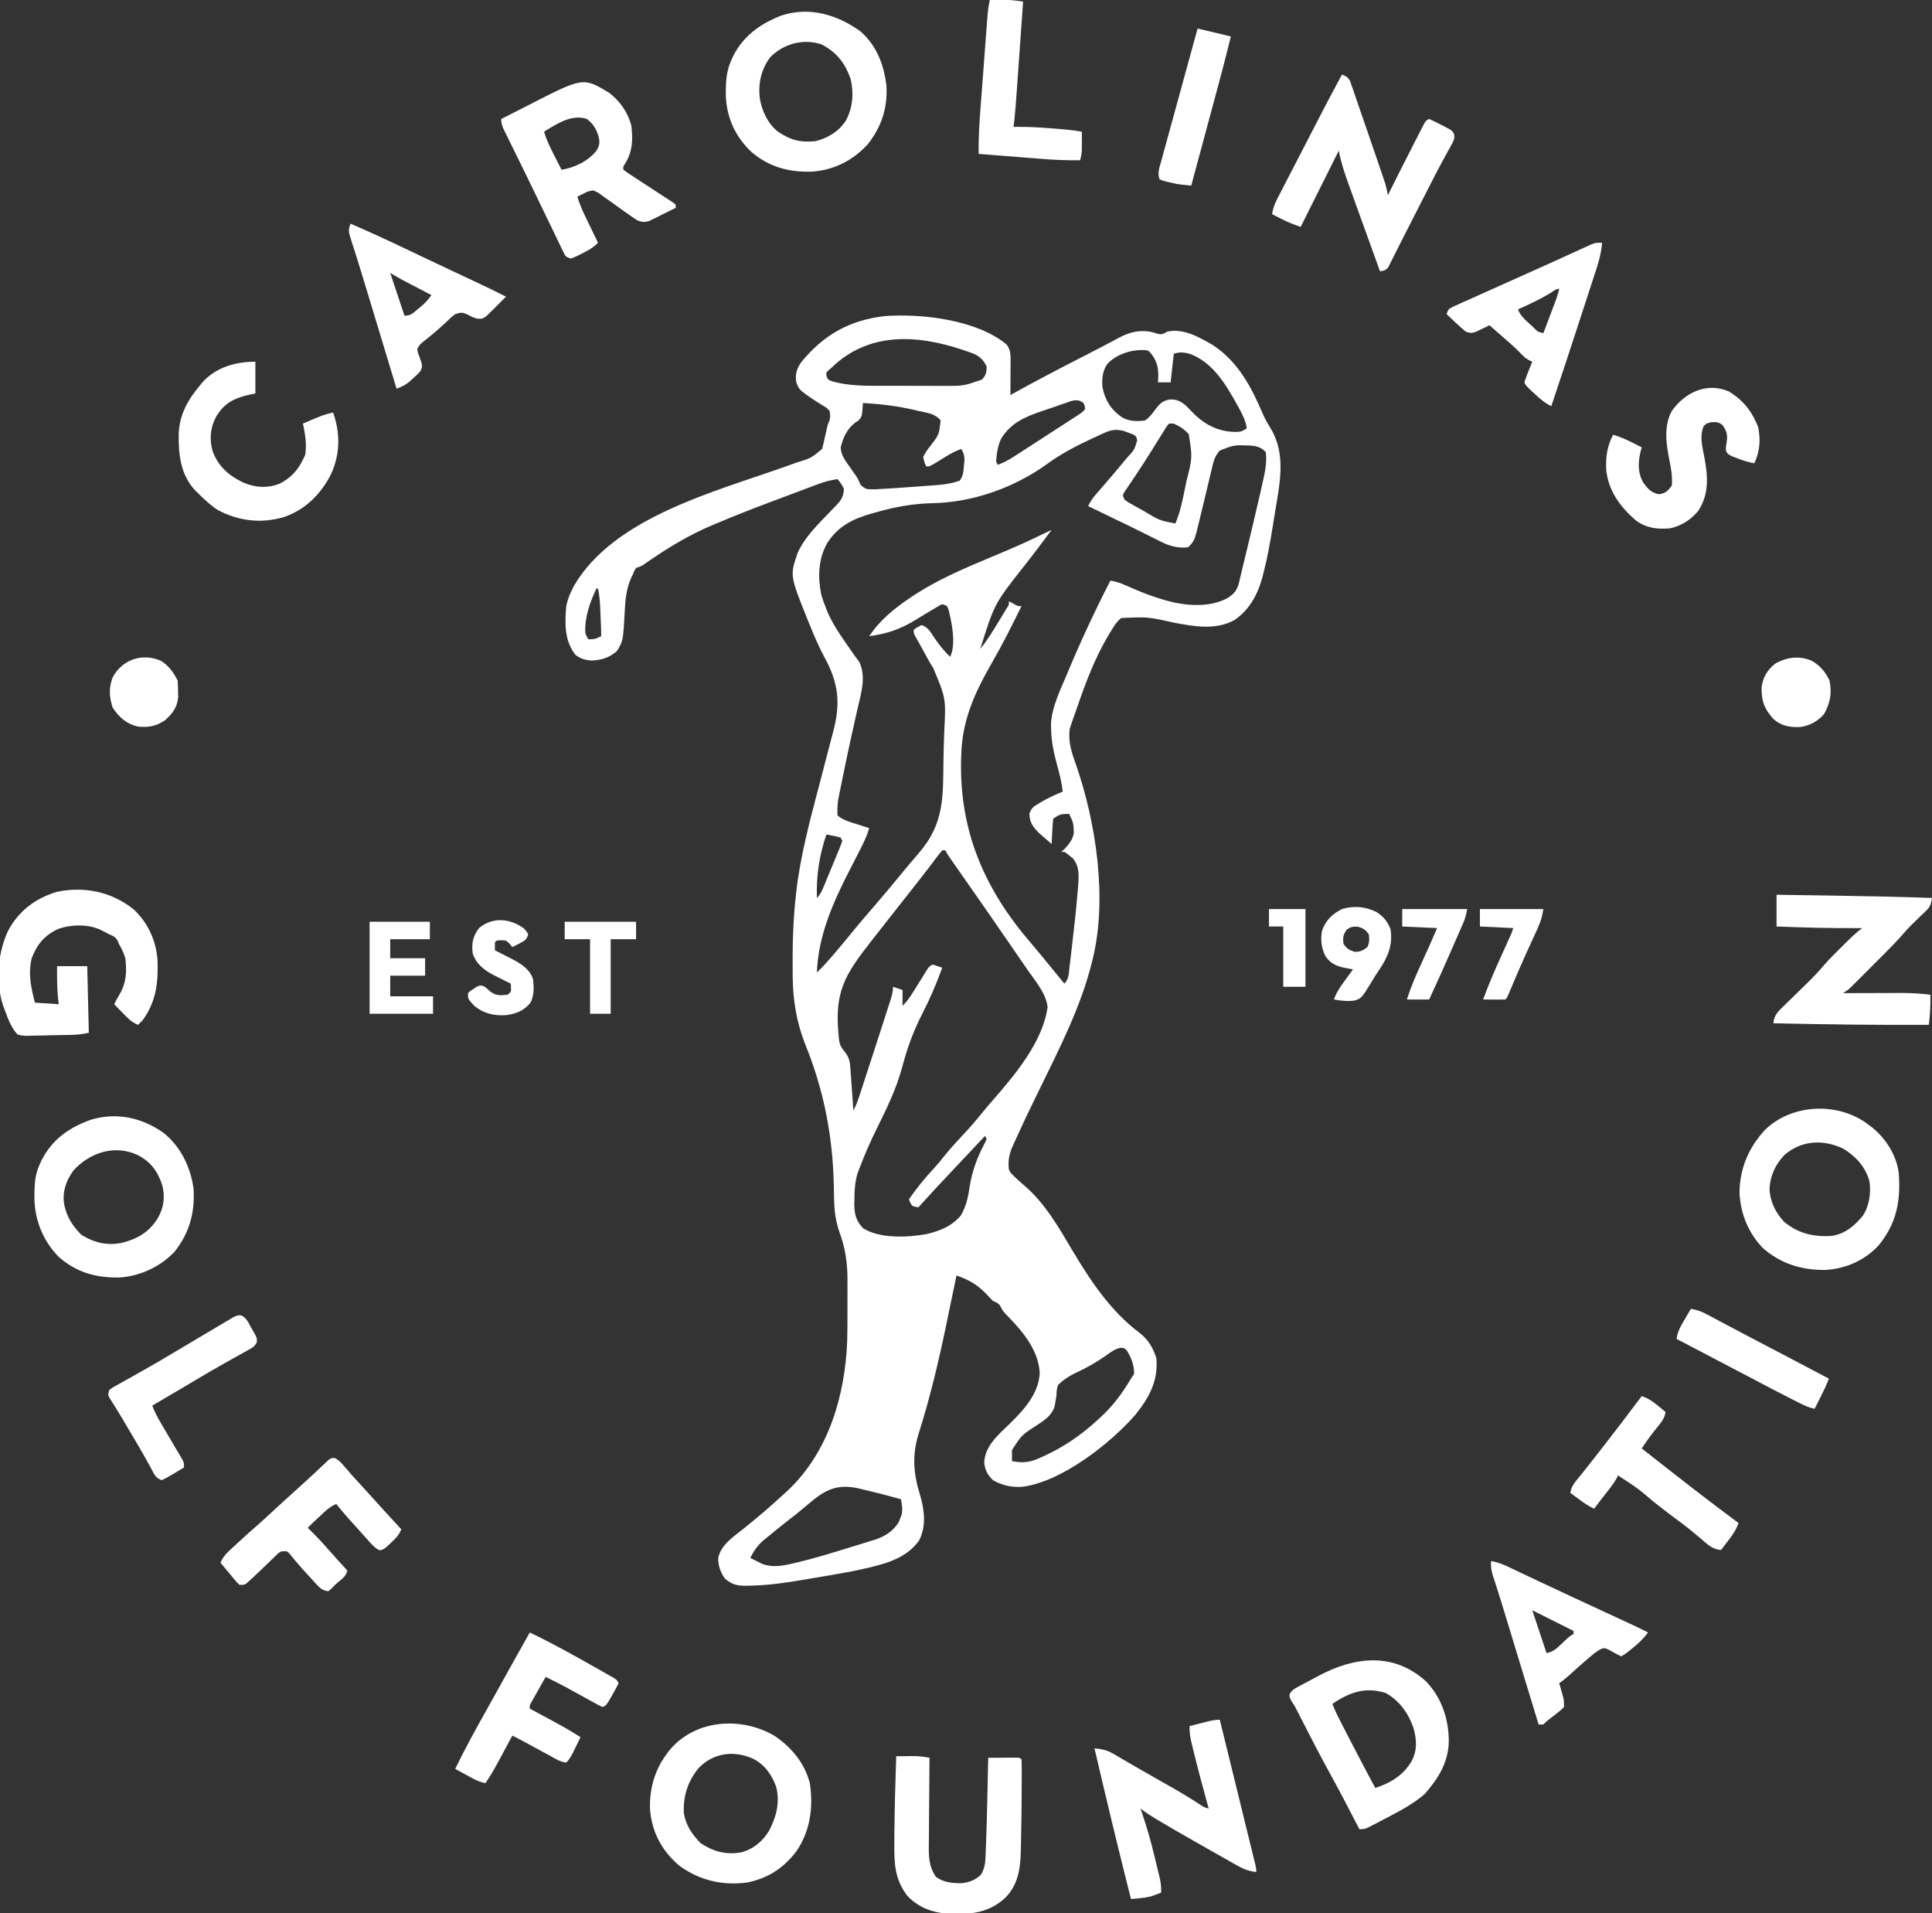 <?xml version="1.0" encoding="UTF-8"?>
<svg version="1.1" xmlns="http://www.w3.org/2000/svg" width="1218" height="1206">
<rect width="100%" height="100%" fill="#333333" stroke="none"/>
<path d="M0 0 C2.719 3.547 2.555 6.764 2.535 11.074 C2.532 12.283 2.529 13.491 2.525 14.736 C2.517 15.999 2.509 17.262 2.5 18.562 C2.495 19.837 2.491 21.111 2.486 22.424 C2.475 25.574 2.458 28.725 2.438 31.875 C2.931 31.601 3.425 31.326 3.933 31.043 C17.63 23.45 31.48 16.194 45.414 9.051 C46.814 8.334 48.214 7.616 49.613 6.898 C50.291 6.551 50.968 6.204 51.667 5.846 C58.174 2.506 64.646 -0.897 71.096 -4.346 C78.075 -8.058 84.711 -9.517 92.574 -7.605 C93.168 -7.406 93.763 -7.206 94.375 -7 C98.014 -5.96 98.273 -6.462 101.438 -8.125 C111.658 -10.363 121.866 -4.395 130.406 0.617 C146.055 11.098 154.256 26.682 161.5 43.625 C162.91 46.906 164.606 49.848 166.5 52.875 C176.351 69.21 172.282 87.555 169.294 105.476 C168.752 108.735 168.235 111.998 167.721 115.262 C166.138 125.102 164.383 134.847 161.871 144.496 C161.677 145.245 161.482 145.995 161.282 146.767 C158.265 157.774 153.119 167.381 143.438 173.875 C131.355 180.159 118.635 177.75 105.875 175.438 C89.128 171.674 89.128 171.674 72.336 172.43 C69.346 174.706 67.606 177.768 65.688 180.938 C65.25 181.654 64.812 182.371 64.362 183.11 C55.66 197.646 49.873 213.137 44.386 229.124 C43.592 231.427 42.775 233.72 41.945 236.012 C41.571 237.101 41.198 238.19 40.812 239.312 C40.511 240.177 40.209 241.042 39.898 241.934 C38.647 249.918 40.952 257.144 43.688 264.562 C56.401 301.148 63.626 348.873 54.438 386.875 C54.244 387.68 54.051 388.486 53.852 389.315 C46.777 417.843 33.108 444.253 20.274 470.538 C12.397 486.64 12.397 486.64 4.938 502.938 C4.57 503.745 4.202 504.553 3.823 505.385 C1.639 510.458 0.871 514.344 1.438 519.875 C2.355 521.979 2.355 521.979 3.938 523.438 C4.488 524.01 5.038 524.582 5.605 525.172 C7.452 526.889 9.336 528.546 11.25 530.188 C24.411 541.528 32.671 556.178 41.438 570.938 C52.894 590.212 65.666 609.383 83.812 623 C89.39 627.301 92.234 632.263 94.438 638.875 C95.759 653.106 90.062 663.535 81.371 674.477 C65.631 692.666 34.083 717.452 9.211 720.113 C2.611 720.318 -2.786 719.159 -8.562 715.875 C-12.069 712.283 -13.431 709.912 -14.062 704.938 C-13.826 694.342 -4.93 687.024 2.158 680.147 C10.997 671.514 20.181 661.366 20.938 648.438 C20.172 634.385 10.905 622.952 1.525 613.29 C-2.38 609.247 -2.38 609.247 -3.668 606.621 C-4.864 604.287 -6.227 604.009 -8.562 602.875 C-10.143 601.309 -11.681 599.699 -13.188 598.062 C-18.645 592.467 -24.202 589.328 -31.562 586.875 C-31.819 588.12 -32.076 589.365 -32.34 590.648 C-33.443 595.99 -34.565 601.328 -35.685 606.667 C-36.31 609.654 -36.926 612.644 -37.538 615.634 C-42.463 639.7 -48.036 663.262 -55.455 686.692 C-59.582 699.948 -58.755 711.497 -54.691 724.707 C-51.797 734.167 -50.381 744.838 -55.172 753.914 C-61.127 762.311 -70.308 766.6 -80 769.25 C-80.744 769.454 -81.488 769.658 -82.254 769.869 C-95.156 773.232 -108.388 775.318 -121.526 777.531 C-123.471 777.859 -125.414 778.194 -127.358 778.53 C-139.004 780.519 -150.543 782.218 -162.375 782.375 C-163.647 782.403 -163.647 782.403 -164.944 782.431 C-170.256 782.376 -173.411 781.473 -177.562 777.875 C-180.334 774.026 -181.938 769.585 -181.75 764.812 C-180.069 756.555 -171.776 751.223 -165.59 746.293 C-156.645 739.149 -147.964 731.649 -139.562 723.875 C-138.962 723.328 -138.361 722.782 -137.742 722.219 C-112.035 697.827 -101.754 662.311 -100.447 627.819 C-100.291 621.291 -100.277 614.765 -100.302 608.236 C-100.313 604.851 -100.302 601.467 -100.289 598.082 C-100.29 595.888 -100.293 593.694 -100.297 591.5 C-100.291 590.014 -100.291 590.014 -100.285 588.497 C-100.349 578.675 -101.749 569.355 -105.125 560.125 C-107.929 552.436 -108.662 545.34 -108.773 537.211 C-108.799 535.755 -108.825 534.3 -108.853 532.844 C-108.866 532.094 -108.879 531.344 -108.893 530.571 C-109.506 498.795 -115.241 469.736 -127.25 440.25 C-132.307 427.349 -134.66 413.208 -134.801 399.391 C-134.811 398.59 -134.82 397.789 -134.83 396.963 C-134.989 380.493 -134.715 364.191 -132.875 347.812 C-132.801 347.126 -132.727 346.439 -132.65 345.732 C-130.072 322.517 -123.927 299.909 -118 277.375 C-117.333 274.826 -116.667 272.276 -116.002 269.727 C-115.678 268.486 -115.354 267.246 -115.021 265.968 C-113.799 261.285 -112.578 256.601 -111.358 251.918 C-110.653 249.22 -109.939 246.525 -109.223 243.83 C-104.562 226.091 -105.9 213.349 -114.729 197.32 C-118.438 190.434 -121.437 183.306 -124.375 176.062 C-125.059 174.382 -125.059 174.382 -125.756 172.668 C-136.58 145.63 -136.58 145.63 -131.66 131.305 C-127.191 121.412 -119.034 113.489 -111.578 105.789 C-111.077 105.263 -110.576 104.737 -110.06 104.195 C-109.085 103.173 -108.101 102.161 -107.104 101.161 C-103.981 97.872 -102.669 95.434 -102.562 90.875 C-104.376 87.527 -104.376 87.527 -106.562 84.875 C-110.577 85.453 -114.175 86.322 -117.972 87.742 C-119.008 88.127 -120.045 88.511 -121.113 88.908 C-122.226 89.328 -123.338 89.747 -124.484 90.18 C-125.657 90.618 -126.83 91.057 -128.038 91.509 C-130.531 92.443 -133.022 93.379 -135.513 94.318 C-139.226 95.719 -142.945 97.106 -146.664 98.492 C-158.798 103.038 -170.855 107.73 -182.797 112.762 C-183.844 113.202 -184.892 113.642 -185.971 114.096 C-199.827 120.008 -212.417 127.51 -224.816 136.029 C-225.525 136.516 -226.234 137.002 -226.965 137.504 C-227.589 137.938 -228.212 138.372 -228.855 138.819 C-230.562 139.875 -230.562 139.875 -233.562 140.875 C-234.691 142.687 -234.691 142.687 -235.562 144.875 C-235.903 145.574 -236.243 146.273 -236.593 146.994 C-239.669 153.948 -240.33 160.395 -240.688 167.938 C-241.711 186.845 -241.711 186.845 -245.625 193.25 C-250.33 197.454 -255.487 198.962 -261.75 199.25 C-265.867 198.845 -268.152 198.2 -271.562 195.875 C-278.792 187.039 -278.554 175.719 -277.562 164.875 C-276.729 160.872 -275.455 157.491 -273.562 153.875 C-273.196 153.158 -272.83 152.442 -272.453 151.703 C-247.136 108.884 -183.68 92.748 -140.237 77.256 C-139.322 76.927 -138.407 76.599 -137.464 76.261 C-135.756 75.648 -134.046 75.039 -132.335 74.436 C-123.201 71.65 -123.201 71.65 -116.211 65.8 C-116.05 65.08 -115.889 64.359 -115.723 63.617 C-115.527 62.827 -115.332 62.037 -115.131 61.223 C-114.88 59.999 -114.88 59.999 -114.625 58.75 C-114.242 57.122 -113.858 55.495 -113.473 53.867 C-113.319 53.149 -113.166 52.431 -113.008 51.691 C-112.562 49.875 -112.562 49.875 -111.562 47.875 C-111.104 44.938 -111.104 44.938 -111.562 41.875 C-113.445 39.845 -113.445 39.845 -116.062 38.375 C-116.971 37.79 -117.88 37.205 -118.816 36.602 C-119.723 36.032 -120.629 35.462 -121.562 34.875 C-130.714 28.611 -130.714 28.611 -132.562 23.875 C-133.328 18.804 -132.408 15.464 -129.484 11.242 C-115.57 -5.897 -99.05 -15.331 -76.832 -17.871 C-53.402 -19.608 -18.773 -15.567 0 0 Z M-110.562 14.875 C-111.477 15.629 -111.477 15.629 -112.41 16.398 C-113.788 17.837 -113.788 17.837 -113.484 19.957 C-112.726 21.972 -112.726 21.972 -110.953 22.887 C-99.793 26.41 -87.931 26.033 -76.336 26.043 C-74.372 26.048 -74.372 26.048 -72.368 26.053 C-69.62 26.059 -66.872 26.061 -64.124 26.06 C-60.633 26.06 -57.143 26.074 -53.653 26.091 C-50.276 26.105 -46.9 26.104 -43.523 26.105 C-41.668 26.116 -41.668 26.116 -39.776 26.127 C-27.162 26.17 -27.162 26.17 -15.438 22.125 C-13.026 19.232 -12.487 17.647 -12.562 13.875 C-15.074 8.785 -17.632 6.945 -22.753 5.061 C-23.958 4.659 -23.958 4.659 -25.188 4.25 C-26.031 3.959 -26.875 3.667 -27.745 3.367 C-56.79 -6.38 -87.284 -7.934 -110.562 14.875 Z M63.75 12 C60.446 16.496 60.101 21.432 60.438 26.875 C62.03 35.082 65.878 41.162 72.754 45.895 C77.3 48.542 82.341 48.588 87.438 47.875 C90.15 45.84 91.806 43.768 93.75 41.02 C96.484 37.417 98.356 35.433 102.938 34.688 C107.583 34.548 109.893 35.783 113.438 38.875 C114.692 40.162 115.942 41.454 117.188 42.75 C124.541 50.286 133.071 54.849 143.688 55.125 C147.362 55.148 148.245 55.003 151.438 52.875 C150.828 48.404 149.066 44.792 146.938 40.875 C146.407 39.892 146.407 39.892 145.865 38.89 C138.61 25.731 130.163 11.199 115.438 5.875 C111.766 4.899 109.12 4.647 105.438 5.875 C104.778 11.815 104.118 17.755 103.438 23.875 C100.797 23.875 98.157 23.875 95.438 23.875 C95.525 22.823 95.525 22.823 95.613 21.75 C95.951 14.651 94.948 10.406 90.438 4.875 C88.862 3.299 87.315 3.591 85.125 3.5 C77.295 3.601 69.37 6.407 63.75 12 Z M36.672 37.094 C35.544 37.476 35.544 37.476 34.392 37.866 C32.8 38.411 31.209 38.963 29.622 39.521 C27.217 40.365 24.803 41.176 22.387 41.984 C11.649 45.652 2.869 49.313 -3.371 59.293 C-5.502 63.911 -6.302 68.815 -6.562 73.875 C-6.232 74.535 -5.902 75.195 -5.562 75.875 C-1.87 74.515 1.282 72.839 4.586 70.707 C5.581 70.068 6.576 69.429 7.601 68.77 C9.191 67.739 9.191 67.739 10.812 66.688 C11.906 65.982 13 65.277 14.127 64.55 C16.993 62.702 19.854 60.848 22.715 58.992 C24.417 57.888 26.121 56.787 27.825 55.686 C31.01 53.627 34.193 51.565 37.375 49.5 C38.357 48.864 39.339 48.229 40.351 47.573 C41.255 46.985 42.159 46.396 43.09 45.789 C43.884 45.273 44.678 44.757 45.496 44.225 C47.546 42.885 47.546 42.885 49.438 40.875 C49.424 38.818 49.424 38.818 48.438 36.875 C44.546 33.741 40.917 35.596 36.672 37.094 Z M-90.562 36.875 C-90.591 37.486 -90.62 38.098 -90.649 38.727 C-91.136 45.367 -91.136 45.367 -93.234 47.863 C-94.263 48.519 -94.263 48.519 -95.312 49.188 C-100.562 53.226 -102.975 58.508 -104.562 64.875 C-104.401 69.832 -101.493 73.377 -98.75 77.312 C-98.311 77.955 -97.872 78.598 -97.42 79.26 C-96.548 80.535 -95.662 81.8 -94.759 83.054 C-93.562 84.875 -93.562 84.875 -92.113 88.348 C-88.951 91.481 -87.916 91.279 -83.559 91.336 C-80.885 91.219 -78.23 91.065 -75.562 90.875 C-74.002 90.783 -72.44 90.692 -70.879 90.603 C-66.659 90.345 -62.444 90.035 -58.228 89.703 C-55.605 89.498 -52.982 89.307 -50.357 89.117 C-48.667 88.988 -46.976 88.858 -45.285 88.727 C-44.126 88.644 -44.126 88.644 -42.943 88.559 C-38.244 88.176 -34.026 87.425 -29.562 85.875 C-27.213 82.919 -27.126 79.565 -26.812 75.875 C-26.715 74.844 -26.617 73.812 -26.516 72.75 C-26.564 69.812 -27.024 68.336 -28.562 65.875 C-33.921 67.761 -38.502 70.792 -43.299 73.773 C-48.359 76.875 -48.359 76.875 -50.562 76.875 C-51.828 74.285 -51.828 74.285 -52.562 70.875 C-51.242 68.353 -50.056 66.496 -48.312 64.312 C-42.543 56.915 -42.543 56.915 -41.562 47.875 C-45.037 43.401 -50.699 43.034 -55.938 41.812 C-57.597 41.418 -57.597 41.418 -59.291 41.015 C-69.656 38.658 -79.968 37.521 -90.562 36.875 Z M102.438 49.875 C100.714 51.917 100.714 51.917 99.102 54.641 C98.455 55.667 97.808 56.694 97.142 57.751 C96.456 58.865 95.77 59.978 95.062 61.125 C93.994 62.837 92.921 64.547 91.849 66.258 C91.121 67.419 90.394 68.581 89.669 69.744 C87.323 73.497 84.916 77.202 82.457 80.883 C81.548 82.247 81.548 82.247 80.621 83.64 C79.475 85.353 78.321 87.063 77.161 88.767 C76.653 89.532 76.145 90.297 75.621 91.086 C74.949 92.081 74.949 92.081 74.263 93.095 C73.112 95.043 73.112 95.043 74.438 97.875 C76.412 99.356 76.412 99.356 78.883 100.688 C79.795 101.206 80.708 101.724 81.648 102.258 C82.61 102.791 83.572 103.325 84.562 103.875 C85.501 104.409 86.439 104.942 87.406 105.492 C96.401 110.897 96.401 110.897 106.438 112.875 C109.525 105.563 111.012 98.076 112.562 90.312 C112.959 88.38 112.959 88.38 113.363 86.408 C117.203 71.347 117.203 71.347 114.875 56.562 C111.899 53.282 109.438 51.766 105.438 49.875 C104.448 49.875 103.457 49.875 102.438 49.875 Z M62.137 55.527 C60.93 56.067 60.93 56.067 59.699 56.618 C58.849 57.012 58 57.406 57.125 57.812 C55.801 58.419 55.801 58.419 54.45 59.039 C44.433 63.702 34.547 68.755 25.625 75.312 C4.753 90.356 -21.311 99.591 -47.021 100.063 C-59.398 100.343 -70.691 102.47 -82.562 105.875 C-83.291 106.076 -84.02 106.278 -84.771 106.485 C-96.848 109.869 -106.279 114.512 -113.156 125.363 C-118.696 135.257 -119.006 146.43 -116.871 157.441 C-115.939 160.683 -114.842 163.755 -113.562 166.875 C-112.996 168.261 -112.996 168.261 -112.418 169.676 C-108.469 178.301 -102.916 185.911 -97.488 193.652 C-96.973 194.399 -96.459 195.145 -95.928 195.914 C-94.892 197.402 -93.819 198.866 -92.73 200.316 C-88.385 209.836 -91.706 219.901 -93.935 229.584 C-94.788 233.294 -95.607 237.012 -96.428 240.729 C-96.849 242.633 -97.272 244.536 -97.697 246.439 C-99.614 255.04 -101.428 263.66 -103.168 272.299 C-103.616 274.516 -104.072 276.73 -104.529 278.945 C-104.803 280.3 -105.076 281.656 -105.348 283.012 C-105.584 284.174 -105.82 285.336 -106.063 286.534 C-106.59 290.06 -106.788 293.315 -106.562 296.875 C-103.019 299.992 -98.204 301.152 -93.75 302.562 C-93.057 302.787 -92.364 303.012 -91.65 303.244 C-89.956 303.793 -88.26 304.335 -86.562 304.875 C-88.078 309.943 -90.248 314.429 -92.668 319.105 C-93.496 320.731 -94.323 322.357 -95.15 323.982 C-96.438 326.503 -97.729 329.021 -99.027 331.536 C-109.393 351.658 -118.789 372.936 -119.562 395.875 C-115.759 392.168 -112.251 388.296 -108.812 384.25 C-108.023 383.325 -108.023 383.325 -107.217 382.381 C-103.381 377.874 -99.63 373.304 -95.898 368.711 C-92.204 364.225 -88.403 359.831 -84.613 355.426 C-78.368 348.165 -72.166 340.869 -66.125 333.438 C-62.634 329.144 -59.053 324.938 -55.438 320.75 C-38.726 301.366 -40.176 284.811 -39.731 260.053 C-39.635 254.87 -39.494 249.692 -39.302 244.512 C-38.174 223.129 -38.174 223.129 -46.256 203.836 C-48.409 200.604 -50.208 197.18 -52.059 193.769 C-53.045 191.953 -54.043 190.145 -55.056 188.344 C-55.512 187.532 -55.968 186.72 -56.438 185.883 C-56.847 185.157 -57.257 184.432 -57.68 183.684 C-58.562 181.875 -58.562 181.875 -58.562 179.875 C-56.25 178.188 -56.25 178.188 -53.562 176.875 C-49.432 178.252 -48.023 181.16 -45.688 184.625 C-42.617 189.151 -39.557 193.124 -35.562 196.875 C-31.667 189.085 -34.544 174.948 -36.613 166.965 C-36.927 166.275 -37.24 165.586 -37.562 164.875 C-40.614 163.471 -40.614 163.471 -43.566 165.316 C-44.759 166.013 -45.945 166.721 -47.125 167.438 C-48.063 167.989 -48.063 167.989 -49.021 168.552 C-51.82 170.203 -54.592 171.894 -57.355 173.605 C-66.815 179.455 -75.512 182.432 -86.562 183.875 C-79.902 173.814 -70.946 166.573 -61.062 159.875 C-60.407 159.425 -59.751 158.976 -59.075 158.513 C-44.234 148.736 -27.908 141.631 -11.562 134.812 C-8.019 133.327 -4.477 131.836 -0.938 130.34 C-0.081 129.978 0.775 129.617 1.656 129.244 C10.71 125.387 19.582 121.162 28.438 116.875 C22.729 124.535 17.011 132.177 11.093 139.677 C-7.634 163.393 -7.634 163.393 -16.562 191.875 C-12.236 186.639 -8.828 180.985 -5.312 175.188 C-4.338 173.601 -4.338 173.601 -3.344 171.982 C-2.73 170.974 -2.117 169.965 -1.484 168.926 C-0.923 168.005 -0.362 167.083 0.216 166.134 C1.596 164.01 1.596 164.01 1.438 161.875 C2.386 162.37 3.335 162.865 4.312 163.375 C7.16 165.019 7.16 165.019 9.438 164.875 C3.51 177.045 -2.558 189.077 -9.312 200.812 C-20.149 219.754 -27.976 236.673 -28.562 258.875 C-28.602 259.935 -28.642 260.994 -28.684 262.086 C-29.603 307.643 -13.482 344.05 15.918 377.961 C19.858 382.517 23.637 387.203 27.438 391.875 C29.124 393.939 30.812 396 32.5 398.062 C33.812 399.667 35.125 401.271 36.438 402.875 C39.359 399.954 39.2 396.602 39.656 392.66 C39.759 391.825 39.862 390.99 39.968 390.13 C40.301 387.4 40.621 384.669 40.938 381.938 C41.047 381.013 41.156 380.088 41.269 379.136 C42.643 367.524 43.933 355.906 44.875 344.25 C44.968 343.181 45.061 342.113 45.156 341.012 C45.607 334.736 46.02 328.987 41.781 323.879 C41.173 323.403 40.564 322.928 39.938 322.438 C39.329 321.944 38.721 321.45 38.094 320.941 C36.486 319.695 36.486 319.695 34.438 319.875 C35.201 319.194 35.964 318.514 36.75 317.812 C39.603 314.695 41.717 312.059 42.438 307.875 C42.139 301.411 42.139 301.411 39.438 295.875 C33.841 296.026 33.841 296.026 29.438 298.875 C29.131 301.609 28.926 304.258 28.812 307 C28.754 308.131 28.754 308.131 28.695 309.285 C28.601 311.148 28.518 313.011 28.438 314.875 C26.656 313.344 24.888 311.802 23.125 310.25 C22.139 309.391 21.153 308.533 20.137 307.648 C16.491 303.902 14.438 301.047 14.438 295.727 C15.723 292.06 17.115 291.197 20.438 289.25 C21.424 288.669 22.41 288.087 23.426 287.488 C27.344 285.389 31.307 283.517 35.438 281.875 C34.764 276.189 33.454 270.828 31.938 265.312 C29.872 257.764 28.285 250.688 28.125 242.812 C28.069 241.032 28.069 241.032 28.012 239.215 C28.549 228.518 33.854 217.918 37.938 208.188 C38.195 207.569 38.453 206.951 38.719 206.314 C46.857 186.81 55.812 167.688 65.438 148.875 C70.408 149.551 74.646 151.613 79.188 153.625 C85.595 156.393 91.985 158.858 98.688 160.812 C99.365 161.011 100.043 161.21 100.741 161.415 C112.795 164.793 127.716 166.021 139.183 159.951 C143.446 157.214 145.31 155.013 146.573 150.101 C146.813 148.997 146.813 148.997 147.059 147.871 C147.349 146.695 147.349 146.695 147.646 145.495 C148.056 143.819 148.455 142.141 148.841 140.46 C149.434 137.892 150.059 135.335 150.696 132.778 C151.781 128.397 152.831 124.009 153.867 119.616 C154.499 116.942 155.137 114.269 155.775 111.596 C157.021 106.361 158.238 101.12 159.438 95.875 C159.637 95.009 159.836 94.142 160.042 93.25 C160.621 90.709 161.186 88.166 161.746 85.621 C161.918 84.872 162.09 84.122 162.267 83.35 C163.363 78.259 164.1 73.079 163.438 67.875 C160.531 64.668 157.384 63.933 153.109 63.672 C143.337 63.363 143.337 63.363 134.438 66.875 C131.998 69.665 130.91 72.02 130.059 75.608 C129.718 77.011 129.718 77.011 129.371 78.441 C129.136 79.446 128.902 80.45 128.66 81.484 C128.408 82.525 128.155 83.566 127.895 84.638 C126.816 89.083 125.76 93.533 124.701 97.983 C123.925 101.236 123.136 104.485 122.348 107.734 C122.115 108.73 121.883 109.727 121.643 110.753 C118.46 123.853 118.46 123.853 114.438 127.875 C106.793 128.551 102.038 126.794 95.312 123.312 C93.309 122.315 91.305 121.317 89.301 120.32 C88.217 119.774 87.134 119.228 86.018 118.665 C79.923 115.603 73.766 112.669 67.621 109.71 C64.215 108.068 60.813 106.419 57.41 104.77 C56.258 104.211 55.105 103.653 53.918 103.077 C53.1 102.681 52.281 102.284 51.438 101.875 C53.37 97.721 56.162 94.583 59.188 91.188 C64.265 85.412 69.239 79.563 74.125 73.625 C75.025 72.535 75.025 72.535 75.942 71.423 C80.595 66.457 80.595 66.457 82.359 60.332 C81.658 57.72 81.658 57.72 79.328 56.512 C78.457 56.198 77.585 55.885 76.688 55.562 C75.826 55.236 74.965 54.91 74.078 54.574 C69.631 53.397 66.317 53.644 62.137 55.527 Z M-258.562 153.875 C-262.706 162.577 -266.094 172.162 -265.562 181.875 C-264.682 184.229 -264.682 184.229 -263.562 185.875 C-259.221 185.69 -259.221 185.69 -255.562 183.875 C-255.533 182.078 -255.576 180.28 -255.648 178.484 C-255.692 177.382 -255.736 176.28 -255.781 175.145 C-255.859 173.402 -255.859 173.402 -255.938 171.625 C-255.981 170.479 -256.025 169.333 -256.07 168.152 C-256.274 163.283 -256.493 158.642 -257.562 153.875 C-257.892 153.875 -258.223 153.875 -258.562 153.875 Z M-113.562 308.875 C-118.119 322.192 -119.983 334.811 -119.562 348.875 C-116.818 346.13 -115.723 342.847 -114.27 339.312 C-113.804 338.192 -113.804 338.192 -113.329 337.049 C-112.675 335.469 -112.024 333.889 -111.375 332.308 C-110.377 329.881 -109.366 327.46 -108.354 325.039 C-107.721 323.506 -107.088 321.972 -106.457 320.438 C-106.152 319.71 -105.847 318.983 -105.532 318.234 C-104.816 316.471 -104.181 314.675 -103.562 312.875 C-103.892 312.215 -104.222 311.555 -104.562 310.875 C-106.681 310.188 -106.681 310.188 -109.125 309.75 C-110.364 309.499 -110.364 309.499 -111.629 309.242 C-112.267 309.121 -112.905 309 -113.562 308.875 Z M-40.562 318.875 C-42.125 320.716 -43.568 322.56 -45 324.5 C-45.905 325.702 -46.812 326.904 -47.719 328.105 C-48.188 328.73 -48.657 329.354 -49.141 329.998 C-51.389 332.966 -53.693 335.89 -56 338.812 C-56.926 339.988 -57.852 341.164 -58.777 342.34 C-59.237 342.924 -59.697 343.507 -60.171 344.109 C-62.471 347.029 -64.767 349.952 -67.062 352.875 C-69.776 356.329 -72.49 359.783 -75.207 363.234 C-77.996 366.778 -80.781 370.325 -83.562 373.875 C-84.129 374.598 -84.696 375.321 -85.28 376.066 C-101.858 397.229 -108.574 407.861 -105.875 435.312 C-105.822 435.991 -105.768 436.669 -105.714 437.367 C-105.274 441.151 -104.586 442.848 -102.059 445.754 C-98.725 449.922 -98.616 453.176 -98.312 458.375 C-98.244 459.251 -98.175 460.127 -98.104 461.03 C-97.903 463.644 -97.731 466.259 -97.562 468.875 C-97.453 470.349 -97.341 471.823 -97.227 473.297 C-96.986 476.489 -96.763 479.68 -96.562 482.875 C-95.024 479.964 -93.89 477.078 -92.87 473.949 C-92.549 472.97 -92.228 471.99 -91.898 470.981 C-91.384 469.395 -91.384 469.395 -90.859 467.777 C-90.499 466.674 -90.139 465.57 -89.768 464.433 C-89.003 462.09 -88.24 459.745 -87.478 457.4 C-86.333 453.877 -85.185 450.355 -84.035 446.834 C-82.206 441.226 -80.386 435.615 -78.573 430.002 C-77.915 427.965 -77.256 425.929 -76.595 423.893 C-75.731 421.223 -74.872 418.551 -74.016 415.879 C-73.763 415.102 -73.511 414.324 -73.25 413.523 C-72.297 410.527 -71.562 408.04 -71.562 404.875 C-68.593 405.865 -68.593 405.865 -65.562 406.875 C-65.562 410.175 -65.562 413.475 -65.562 416.875 C-62.905 414.218 -61.237 411.963 -59.277 408.805 C-58.664 407.826 -58.051 406.848 -57.42 405.84 C-56.135 403.773 -54.852 401.705 -53.568 399.637 C-52.957 398.661 -52.345 397.685 -51.715 396.68 C-51.158 395.782 -50.601 394.885 -50.027 393.96 C-48.562 391.875 -48.562 391.875 -46.562 390.875 C-44.543 391.481 -42.54 392.144 -40.562 392.875 C-44.18 402.876 -48.232 412.427 -53.125 421.875 C-58.7 432.732 -62.673 443.624 -65.762 455.418 C-69.515 469.382 -75.64 481.835 -82.04 494.721 C-85.942 502.612 -89.419 510.655 -92.562 518.875 C-93.129 520.325 -93.129 520.325 -93.707 521.805 C-95.668 527.696 -95.854 533.529 -95.938 539.688 C-95.959 540.908 -95.959 540.908 -95.98 542.152 C-95.93 548.278 -94.776 552.598 -90.375 557.125 C-79.712 563.76 -62.308 562.901 -50.375 560.75 C-41.802 558.668 -34.595 555.86 -28.816 549.012 C-25.456 543.286 -24.149 537.314 -23.25 530.812 C-21.719 521.044 -18.452 512.325 -13.812 503.574 C-13.4 502.683 -12.988 501.793 -12.562 500.875 C-12.893 500.215 -13.223 499.555 -13.562 498.875 C-13.963 499.301 -14.364 499.727 -14.777 500.166 C-15.998 501.463 -17.218 502.759 -18.439 504.056 C-19.872 505.578 -21.304 507.101 -22.737 508.624 C-26.434 512.553 -30.132 516.48 -33.836 520.402 C-41.155 528.159 -48.435 535.942 -55.562 543.875 C-57.438 543.625 -57.438 543.625 -59.562 542.875 C-60.812 540.812 -60.812 540.812 -61.562 538.875 C-56.809 532.01 -51.743 525.725 -46.055 519.613 C-43.677 517.001 -41.455 514.321 -39.25 511.562 C-35.695 507.151 -31.943 502.997 -28.062 498.875 C-23.45 493.97 -19.071 488.964 -14.863 483.703 C-12.702 481.046 -10.478 478.464 -8.224 475.887 C5.682 459.941 23.021 439.17 25.875 417.562 C24.851 408.931 18.147 401.299 13.312 394.312 C12.647 393.344 11.982 392.376 11.297 391.379 C9.959 389.433 8.62 387.489 7.28 385.546 C5.707 383.265 4.139 380.982 2.574 378.695 C-6.9 364.857 -16.511 351.112 -26.109 337.359 C-26.845 336.305 -27.58 335.251 -28.337 334.164 C-29.756 332.129 -31.177 330.094 -32.598 328.06 C-33.235 327.147 -33.871 326.234 -34.527 325.293 C-35.091 324.486 -35.654 323.68 -36.234 322.848 C-37.562 320.875 -37.562 320.875 -38.562 318.875 C-39.222 318.875 -39.883 318.875 -40.562 318.875 Z M62.625 637.375 C56.628 641.583 50.55 645.04 43.893 648.098 C39.462 650.178 35.988 652.475 32.438 655.875 C31.584 659.181 31.584 659.181 31.438 662.875 C31.201 664.422 30.929 665.964 30.625 667.5 C30.495 668.214 30.365 668.928 30.23 669.664 C28.23 675.242 23.992 678.074 19.188 681.188 C9.475 687.468 9.475 687.468 3.438 696.875 C3.398 699.208 3.393 701.542 3.438 703.875 C10.018 705.125 14.483 704.763 20.562 702 C21.291 701.682 22.02 701.364 22.771 701.036 C35.813 695.173 46.949 687.548 57.438 677.875 C57.96 677.402 58.482 676.929 59.02 676.441 C67.063 669.093 72.888 661.219 78.438 651.875 C79.427 650.39 79.427 650.39 80.438 648.875 C80.339 643.09 78.912 639.287 75.984 634.344 C74.506 632.688 74.506 632.688 72.191 632.375 C68.348 633.073 65.715 635.121 62.625 637.375 Z M-126.074 731.883 C-129.457 734.817 -132.958 737.574 -136.5 740.312 C-141.455 744.18 -146.363 748.097 -151.188 752.125 C-151.767 752.596 -152.347 753.067 -152.945 753.552 C-156.918 756.912 -159.197 760.237 -161.562 764.875 C-159.906 765.728 -158.236 766.556 -156.562 767.375 C-155.634 767.839 -154.706 768.303 -153.75 768.781 C-147.345 770.979 -141.204 769.878 -134.75 768.375 C-133.618 768.117 -133.618 768.117 -132.462 767.853 C-120.683 765.062 -109.124 761.443 -97.562 757.875 C-96.524 757.561 -95.485 757.247 -94.415 756.923 C-91.541 756.051 -88.676 755.155 -85.812 754.25 C-84.974 753.998 -84.136 753.745 -83.272 753.485 C-76.73 751.358 -71.694 748.255 -67.969 742.348 C-67.67 741.552 -67.371 740.757 -67.062 739.938 C-66.583 738.748 -66.583 738.748 -66.094 737.535 C-65.411 734.115 -65.928 731.279 -66.562 727.875 C-74.649 725.633 -82.762 723.52 -90.938 721.625 C-91.661 721.45 -92.385 721.275 -93.13 721.095 C-107.646 717.807 -115.286 722.489 -126.074 731.883 Z " fill="#FFFFFF" transform="translate(634.562,217.125)"/>
<path d="M0 0 C10.489 7.318 18.5 16.977 21.746 29.574 C23.993 44.722 22.062 59.702 13.184 72.523 C5.157 83.067 -4.701 89.5 -17.766 92.113 C-33.268 94.197 -47.88 90.816 -60.547 81.52 C-71.511 72.248 -77.774 60.534 -79.012 46.273 C-79.564 33.909 -76.228 21.459 -68.816 11.523 C-68.047 10.466 -68.047 10.466 -67.262 9.387 C-51.178 -10.814 -21.268 -12.878 0 0 Z M-48.691 20.336 C-55.27 28.663 -58.158 37.524 -57.699 48.266 C-56.506 56.08 -52.5 61.715 -47.129 67.336 C-39.137 72.614 -31.001 74.813 -21.574 73.121 C-13.846 71.075 -8.124 66.259 -3.953 59.508 C0.632 50.621 2.968 41.832 0.535 31.867 C-2.242 24.177 -6.691 17.868 -14.066 14.086 C-26.374 8.597 -39.432 10.411 -48.691 20.336 Z " fill="#FFFFFF" transform="translate(488.816,1094.477)"/>
<path d="M0 0 C10.851 8.607 17.072 21.469 19 35 C20.009 49.948 16.58 62.883 7.25 74.75 C-1.646 84.358 -14.499 90.359 -27.531 91.238 C-42.45 91.517 -54.789 88.155 -66.215 78.039 C-76.125 67.806 -81.404 54.303 -81.312 40.188 C-81.305 38.855 -81.305 38.855 -81.298 37.495 C-81.186 31.243 -80.658 25.736 -78 20 C-77.671 19.261 -77.343 18.523 -77.004 17.762 C-70.265 4.261 -59.46 -3.366 -45.543 -8.238 C-29.443 -13.061 -13.522 -9.513 0 0 Z M-56.812 23.938 C-61.427 30.398 -63.694 37.005 -62.598 44.895 C-60.841 53.158 -57.615 58.282 -51.812 64.25 C-43.501 69.421 -35.402 71.349 -25.867 69.34 C-15.917 66.673 -9.001 62.643 -3.5 53.812 C0.283 47.14 1.119 40.745 -0.648 33.25 C-3.529 24.387 -7.84 18.378 -16.188 14.062 C-30.691 7.325 -46.353 12.367 -56.812 23.938 Z " fill="#FFFFFF" transform="translate(103,714)"/>
<path d="M0 0 C0.737 0.554 1.475 1.109 2.234 1.68 C3.402 2.542 3.402 2.542 4.594 3.422 C13.148 10.34 19.673 20.681 21.234 31.68 C22.659 49.297 20.013 63.71 8.578 77.707 C-0.219 87.188 -12.526 92.648 -25.367 93.153 C-39.937 93.322 -53.178 89.184 -64.305 79.461 C-73.705 69.777 -78.566 57.481 -79.141 44.117 C-78.828 28.822 -73.298 15.874 -62.887 4.715 C-46.363 -11.139 -18.87 -12.728 0 0 Z M-50.766 20.68 C-56.578 26.707 -59.746 33.741 -60.203 42.117 C-59.87 50.08 -56.359 57.095 -50.961 62.855 C-42.038 70.27 -32.066 72.489 -20.766 71.68 C-12.43 70.322 -6.692 65.382 -1.383 59.023 C2.713 52.834 3.976 44.224 2.734 36.992 C0.153 28.015 -5.908 21.475 -13.766 16.68 C-26.424 10.733 -40.009 11.386 -50.766 20.68 Z " fill="#FFFFFF" transform="translate(1175.766,707.32)"/>
<path d="M0 0 C10.296 8.979 14.954 21.461 16.379 34.746 C17.059 48.498 13.081 60.457 4.504 71.184 C-4.9 81.475 -17.094 87.545 -30.996 88.398 C-45.328 88.76 -57.623 85.415 -68.684 76.059 C-79.049 66.197 -84.48 54.288 -84.916 40.003 C-84.97 32.375 -84.706 25.228 -81.496 18.184 C-81.167 17.444 -80.839 16.704 -80.5 15.941 C-73.882 2.705 -63.267 -4.787 -49.82 -10.055 C-32.205 -15.828 -14.492 -10.546 0 0 Z M-56.996 16.371 C-62.657 23.991 -64.592 32.86 -63.496 42.184 C-62.029 50.246 -58.704 57.718 -52.281 63.008 C-44.423 68.408 -38.041 70.125 -28.496 69.184 C-20.605 67.293 -13.596 62.991 -9.148 56.094 C-4.913 47.941 -4.14 39.165 -6.18 30.168 C-9.572 20.09 -15.023 13.161 -24.496 8.184 C-36.031 4.338 -48.619 7.679 -56.996 16.371 Z " fill="#FFFFFF" transform="translate(542.496,19.816)"/>
<path d="M0 0 C6.938 5.268 11.77 12.18 14.109 20.602 C15.194 29.425 14.966 36.975 10.203 44.781 C8.938 46.533 8.938 46.533 9.109 48.602 C11.203 50.152 13.295 51.573 15.484 52.977 C16.848 53.87 18.211 54.763 19.574 55.656 C21.086 56.638 22.597 57.62 24.109 58.602 C27.428 60.759 30.739 62.927 34.047 65.102 C34.846 65.618 35.645 66.134 36.468 66.666 C37.204 67.15 37.941 67.634 38.699 68.133 C39.358 68.561 40.016 68.99 40.695 69.432 C41.162 69.818 41.629 70.204 42.109 70.602 C42.109 71.262 42.109 71.922 42.109 72.602 C39.058 74.145 35.992 75.657 32.922 77.164 C32.058 77.602 31.193 78.039 30.303 78.49 C29.462 78.9 28.621 79.309 27.754 79.73 C26.984 80.113 26.214 80.495 25.421 80.889 C22.452 81.804 21.055 81.603 18.109 80.602 C15.885 79.22 13.811 77.821 11.707 76.277 C10.475 75.405 9.243 74.533 8.01 73.662 C6.084 72.288 4.163 70.907 2.25 69.513 C0.394 68.166 -1.479 66.845 -3.355 65.527 C-3.921 65.105 -4.487 64.682 -5.07 64.246 C-6.897 62.912 -6.897 62.912 -9.891 61.602 C-13.146 62.15 -13.146 62.15 -15.891 63.602 C-16.674 63.973 -17.458 64.344 -18.266 64.727 C-18.802 65.015 -19.338 65.304 -19.891 65.602 C-18.615 69.636 -17.129 73.41 -15.289 77.219 C-14.554 78.746 -14.554 78.746 -13.805 80.305 C-13.297 81.351 -12.789 82.398 -12.266 83.477 C-11.75 84.546 -11.234 85.616 -10.703 86.719 C-9.435 89.348 -8.165 91.975 -6.891 94.602 C-9.804 97.71 -13.113 99.471 -16.891 101.352 C-17.52 101.68 -18.149 102.009 -18.797 102.348 C-20.456 103.181 -22.172 103.899 -23.891 104.602 C-26.891 103.602 -26.891 103.602 -28.003 101.946 C-28.351 101.225 -28.699 100.504 -29.057 99.761 C-29.46 98.938 -29.862 98.115 -30.277 97.268 C-30.708 96.362 -31.138 95.456 -31.582 94.523 C-32.269 93.109 -32.269 93.109 -32.97 91.667 C-34.474 88.566 -35.964 85.459 -37.453 82.352 C-38.483 80.22 -39.514 78.089 -40.545 75.958 C-42.644 71.62 -44.738 67.279 -46.829 62.938 C-49.663 57.062 -52.532 51.204 -55.414 45.352 C-56.658 42.82 -57.902 40.287 -59.146 37.755 C-59.932 36.156 -60.72 34.558 -61.51 32.961 C-62.599 30.755 -63.681 28.546 -64.762 26.336 C-65.243 25.369 -65.243 25.369 -65.734 24.382 C-67.098 21.575 -67.891 19.769 -67.891 16.602 C-63.558 14.385 -59.221 12.181 -54.878 9.985 C-53.406 9.24 -51.936 8.491 -50.468 7.739 C-16.255 -9.764 -16.255 -9.764 0 0 Z M-40.891 24.602 C-39.284 30.057 -36.84 34.932 -34.266 39.977 C-33.845 40.808 -33.425 41.639 -32.992 42.496 C-31.962 44.533 -30.928 46.568 -29.891 48.602 C-21.71 47.338 -13.068 43.16 -7.891 36.602 C-6.023 33.546 -5.644 31.794 -6.391 28.289 C-7.681 23.347 -9.791 19.713 -13.891 16.602 C-23.394 13.325 -32.884 19.688 -40.891 24.602 Z " fill="#FFFFFF" transform="translate(383.891,58.398)"/>
<path d="M0 0 C9.294 8.704 14.444 20.282 15.094 32.922 C15.482 46.896 14.08 58.185 5.75 69.812 C4.777 70.839 3.786 71.85 2.75 72.812 C-1.324 71.202 -4.015 68.274 -7 65.188 C-7.507 64.672 -8.013 64.156 -8.535 63.625 C-9.778 62.359 -11.015 61.086 -12.25 59.812 C-11.24 57.722 -10.197 55.729 -8.961 53.762 C-4.57 46.329 -4.22 39.296 -5.25 30.812 C-6.224 27.541 -7.534 24.75 -9.25 21.812 C-9.541 21.115 -9.833 20.418 -10.133 19.699 C-11.536 17.33 -12.734 16.853 -15.25 15.812 C-16.24 15.3 -16.24 15.3 -17.25 14.777 C-18.24 14.269 -18.24 14.269 -19.25 13.75 C-19.91 13.408 -20.57 13.067 -21.25 12.715 C-28.996 9.22 -39.873 9.517 -47.75 12.438 C-56.308 16.525 -60.853 21.955 -64.25 30.812 C-66.631 40.564 -64.696 49.233 -62.25 58.812 C-57.3 59.142 -52.35 59.472 -47.25 59.812 C-47.498 57.492 -47.498 57.492 -47.75 55.125 C-48.347 48.671 -48.32 42.291 -48.25 35.812 C-41.98 35.812 -35.71 35.812 -29.25 35.812 C-28.92 49.672 -28.59 63.532 -28.25 77.812 C-31.547 78.472 -34.151 78.949 -37.41 79.053 C-38.194 79.079 -38.979 79.104 -39.787 79.131 C-43.339 79.216 -46.89 79.281 -50.442 79.327 C-52.314 79.359 -54.186 79.407 -56.058 79.471 C-58.768 79.562 -61.475 79.601 -64.188 79.629 C-65.021 79.667 -65.854 79.705 -66.713 79.745 C-69.138 79.736 -70.967 79.638 -73.25 78.812 C-77.09 74.741 -79.076 69.304 -81 64.125 C-81.407 63.049 -81.815 61.972 -82.234 60.863 C-87.237 45.837 -85.738 27.255 -78.965 13.133 C-72.218 0.766 -61.688 -7.099 -48.293 -11.062 C-30.942 -14.637 -13.89 -11.096 0 0 Z " fill="#FFFFFF" transform="translate(84.25,573.188)"/>
<path d="M0 0 C10.005 10.406 14.462 23.987 14.438 38.121 C14.062 51.509 7.69 61.462 -0.934 71.262 C-8.745 77.942 -18.003 82.585 -27.059 87.324 C-28.174 87.909 -29.289 88.494 -30.438 89.096 C-31.491 89.637 -32.544 90.177 -33.629 90.734 C-34.578 91.222 -35.527 91.709 -36.504 92.211 C-38.934 93.262 -38.934 93.262 -41.934 93.262 C-42.265 92.62 -42.596 91.977 -42.937 91.316 C-48.762 80.027 -54.611 68.761 -60.746 57.637 C-66.573 47.068 -72.096 36.348 -77.591 25.605 C-77.923 24.957 -78.256 24.308 -78.598 23.64 C-79.505 21.869 -80.41 20.098 -81.315 18.326 C-82.862 15.271 -82.862 15.271 -84.707 12.606 C-85.934 10.262 -85.934 10.262 -85.981 8.17 C-84.364 5.224 -82.104 4.305 -79.168 2.73 C-78.284 2.254 -78.284 2.254 -77.382 1.767 C-76.128 1.095 -74.87 0.43 -73.609 -0.229 C-71.723 -1.218 -69.851 -2.232 -67.98 -3.25 C-44.998 -15.558 -20.565 -18.487 0 0 Z M-58.934 14.262 C-57.345 18.476 -55.371 22.449 -53.301 26.441 C-52.945 27.131 -52.59 27.821 -52.223 28.532 C-51.47 29.993 -50.715 31.454 -49.959 32.914 C-48.831 35.094 -47.706 37.275 -46.582 39.457 C-41.778 48.768 -36.888 58.03 -31.934 67.262 C-22.196 64.127 -14.187 59.227 -8.934 50.262 C-5.297 43.161 -5.79 36.815 -7.859 29.324 C-11.071 20.168 -16.775 12.075 -25.371 7.387 C-38.033 3.388 -48.195 6.92 -58.934 14.262 Z " fill="#FFFFFF" transform="translate(898.934,1059.738)"/>
<path d="M0 0 C2.693 0.996 3.795 1.617 5.169 4.19 C5.482 5.099 5.796 6.009 6.119 6.946 C6.483 7.979 6.847 9.011 7.222 10.075 C7.601 11.199 7.98 12.323 8.371 13.48 C8.775 14.641 9.18 15.801 9.596 16.996 C10.672 20.092 11.734 23.193 12.791 26.295 C13.85 29.395 14.927 32.489 16.002 35.584 C18.358 42.382 20.684 49.189 23 56 C23.292 56.856 23.585 57.712 23.886 58.594 C24.606 60.703 25.322 62.814 26.035 64.926 C26.401 66.009 26.768 67.092 27.145 68.208 C27.938 70.796 28.526 73.337 29 76 C29.392 75.205 29.784 74.409 30.188 73.59 C34.81 64.256 39.533 54.971 44.281 45.701 C45.012 44.273 45.74 42.844 46.466 41.415 C47.5 39.379 48.542 37.347 49.586 35.316 C49.9 34.694 50.215 34.072 50.538 33.431 C52.772 29.114 52.772 29.114 55 28 C57.607 29.145 60.059 30.346 62.562 31.688 C63.261 32.04 63.959 32.393 64.678 32.756 C69.766 35.456 69.766 35.456 70.815 37.896 C71.043 40.483 70.527 41.576 69.275 43.835 C68.874 44.575 68.473 45.315 68.06 46.077 C67.392 47.269 67.392 47.269 66.711 48.484 C65.776 50.204 64.842 51.925 63.909 53.646 C63.425 54.533 62.941 55.419 62.442 56.332 C60.176 60.524 58.013 64.768 55.852 69.016 C54.988 70.706 54.125 72.396 53.261 74.086 C52.83 74.931 52.399 75.777 51.954 76.647 C50.591 79.316 49.225 81.982 47.858 84.648 C42.396 95.291 42.396 95.291 37 105.968 C35.654 108.65 34.294 111.324 32.938 114 C32.48 114.93 32.023 115.859 31.551 116.817 C31.131 117.641 30.71 118.464 30.277 119.312 C29.929 120.01 29.581 120.707 29.222 121.426 C27.664 123.433 26.465 123.642 24 124 C19.951 112.821 15.913 101.637 11.884 90.451 C11.036 88.1 10.187 85.748 9.337 83.397 C8.06 79.864 6.79 76.329 5.523 72.793 C5.054 71.486 4.584 70.181 4.111 68.875 C1.609 61.965 -0.611 55.223 -2 48 C-2.479 48.958 -2.958 49.916 -3.451 50.902 C-10.967 65.935 -18.484 80.967 -26 96 C-30.344 94.594 -34.306 92.955 -38.375 90.875 C-39.435 90.336 -40.494 89.797 -41.586 89.242 C-42.383 88.832 -43.179 88.422 -44 88 C-43.39 82.979 -41.142 78.981 -38.836 74.562 C-38.412 73.738 -37.987 72.913 -37.55 72.063 C-36.164 69.372 -34.77 66.686 -33.375 64 C-32.417 62.144 -31.459 60.287 -30.501 58.431 C-28.579 54.705 -26.654 50.982 -24.725 47.26 C-22.314 42.609 -19.913 37.954 -17.516 33.297 C-11.77 22.146 -5.977 11.028 0 0 Z " fill="#FFFFFF" transform="translate(846,47)"/>
<path d="M0 0 C3.002 12.221 6.001 24.442 8.996 36.665 C10.388 42.339 11.779 48.014 13.173 53.688 C14.518 59.16 15.859 64.632 17.2 70.105 C17.713 72.197 18.226 74.289 18.74 76.38 C19.459 79.301 20.174 82.222 20.889 85.144 C21.104 86.016 21.319 86.888 21.54 87.786 C23 93.772 23 93.772 23 96 C18.458 95.458 15.218 94.291 11.246 92.043 C10.155 91.431 9.063 90.819 7.938 90.188 C6.771 89.521 5.604 88.855 4.438 88.188 C3.228 87.504 2.018 86.822 0.808 86.14 C-2.232 84.425 -5.264 82.7 -8.295 80.971 C-10.833 79.526 -13.376 78.089 -15.918 76.652 C-23.846 72.159 -31.738 67.608 -39.562 62.938 C-40.164 62.579 -40.766 62.221 -41.386 61.852 C-44.388 60.044 -47.215 58.123 -50 56 C-49.689 56.884 -49.378 57.768 -49.058 58.679 C-45.966 67.679 -43.407 76.701 -41.205 85.956 C-40.679 88.161 -40.14 90.362 -39.6 92.562 C-39.257 93.982 -38.915 95.401 -38.574 96.82 C-38.271 98.081 -37.968 99.342 -37.655 100.641 C-37.088 103.548 -36.859 106.054 -37 109 C-38.286 109.494 -39.579 109.969 -40.875 110.438 C-41.594 110.704 -42.314 110.971 -43.055 111.246 C-47.318 112.337 -51.621 112.643 -56 113 C-64.013 81.413 -71.616 49.74 -79 18 C-74.556 18.487 -71.135 19.12 -67.27 21.379 C-66.398 21.88 -65.526 22.381 -64.628 22.898 C-63.234 23.722 -63.234 23.722 -61.812 24.562 C-59.772 25.744 -57.732 26.925 -55.691 28.105 C-54.613 28.735 -53.534 29.365 -52.422 30.013 C-48.845 32.09 -45.252 34.137 -41.652 36.176 C-39.792 37.231 -37.931 38.287 -36.07 39.342 C-34.875 40.02 -33.68 40.698 -32.485 41.375 C-25.602 45.276 -18.847 49.295 -12.233 53.639 C-9.963 55.136 -9.963 55.136 -7 56 C-7.279 54.984 -7.279 54.984 -7.563 53.947 C-10.815 42.059 -14.041 30.167 -16.938 18.188 C-17.149 17.33 -17.36 16.473 -17.577 15.589 C-18.512 11.654 -19.273 8.078 -19 4 C-16.397 3.329 -13.793 2.663 -11.188 2 C-10.45 1.809 -9.712 1.618 -8.951 1.422 C-5.895 0.647 -3.166 0 0 0 Z " fill="#FFFFFF" transform="translate(769,1084)"/>
<path d="M0 0 C9.958 0.142 19.917 0.287 29.875 0.438 C30.972 0.454 30.972 0.454 32.09 0.471 C54.066 0.804 76.035 1.208 98 2 C97.484 5.724 96.816 7.678 94.086 10.27 C93.191 11.139 93.191 11.139 92.277 12.025 C91.65 12.615 91.022 13.205 90.375 13.812 C86.677 17.349 83.054 20.868 79.728 24.761 C76.187 28.836 72.463 32.682 68.641 36.492 C67.97 37.164 67.299 37.836 66.607 38.529 C65.203 39.933 63.798 41.336 62.392 42.738 C60.238 44.887 58.09 47.041 55.941 49.195 C54.571 50.565 53.2 51.935 51.828 53.305 C51.187 53.947 50.547 54.59 49.887 55.252 C49.289 55.847 48.691 56.442 48.075 57.054 C47.552 57.576 47.029 58.098 46.491 58.636 C45 60 45 60 42 62 C43.311 61.995 44.622 61.99 45.972 61.984 C50.874 61.966 55.775 61.955 60.677 61.945 C62.791 61.94 64.905 61.933 67.02 61.925 C70.073 61.912 73.126 61.907 76.18 61.902 C77.579 61.895 77.579 61.895 79.006 61.887 C85.062 61.886 90.987 62.284 97 63 C97.081 69.461 96.832 75.594 96 82 C63.321 82.158 30.671 81.726 -2 81 C-1.635 75.941 1.049 73.442 4.539 70.105 C5.098 69.554 5.657 69.003 6.233 68.436 C8.021 66.677 9.822 64.932 11.625 63.188 C13.976 60.894 16.321 58.594 18.664 56.293 C19.231 55.738 19.797 55.183 20.381 54.611 C23.883 51.162 27.19 47.616 30.372 43.866 C33.609 40.156 37.135 36.721 40.625 33.25 C41.731 32.138 41.731 32.138 42.859 31.004 C46.425 27.445 49.962 24.032 54 21 C53.395 21.005 52.789 21.01 52.165 21.016 C34.747 21.144 17.403 20.697 0 20 C0 13.4 0 6.8 0 0 Z " fill="#FFFFFF" transform="translate(1120,564)"/>
<path d="M0 0 C2.563 -0.027 5.125 -0.047 7.688 -0.062 C8.409 -0.071 9.13 -0.079 9.873 -0.088 C13.735 -0.106 17.236 0.174 21 1 C20.991 1.822 20.982 2.643 20.973 3.49 C20.893 11.257 20.832 19.025 20.793 26.793 C20.772 30.786 20.744 34.778 20.698 38.771 C20.655 42.629 20.631 46.487 20.62 50.345 C20.613 51.812 20.599 53.279 20.577 54.746 C20.464 62.702 20.407 69.212 25 76 C29.912 79.714 35.985 80.133 42 80 C46.761 79.19 50.023 77.952 53.5 74.562 C55.571 71.025 56.108 67.928 56.281 63.871 C56.318 63.021 56.355 62.171 56.393 61.295 C56.428 60.352 56.464 59.409 56.5 58.438 C56.56 56.94 56.56 56.94 56.621 55.412 C57.298 37.282 57.614 19.138 58 1 C61.312 0.971 64.625 0.953 67.938 0.938 C68.883 0.929 69.829 0.921 70.803 0.912 C72.151 0.907 72.151 0.907 73.527 0.902 C74.776 0.894 74.776 0.894 76.051 0.886 C78 1 78 1 79 2 C79.101 4.027 79.131 6.057 79.133 8.086 C79.135 9.393 79.137 10.7 79.139 12.046 C79.135 13.489 79.131 14.932 79.125 16.375 C79.123 17.101 79.121 17.827 79.119 18.575 C79.086 29.587 78.979 40.599 78.736 51.607 C78.704 53.102 78.677 54.597 78.654 56.092 C78.459 68.322 77.892 79.805 69 89 C59.406 98.068 48.895 99.599 36.137 99.47 C24.726 99.106 15.111 96.432 7 88 C-0.846 77.656 -1.311 67.888 -1.188 55.312 C-1.181 53.88 -1.174 52.447 -1.168 51.014 C-1.066 34.004 -0.543 17 0 0 Z " fill="#FFFFFF" transform="translate(565,1107)"/>
<path d="M0 0 C0 6.6 0 13.2 0 20 C-2.723 20.588 -2.723 20.588 -5.5 21.188 C-14.548 23.497 -19.907 26.674 -24.812 34.738 C-28.499 41.759 -29.064 48.89 -26.938 56.438 C-23.401 65.934 -16.941 71.616 -8 76 C-0.402 79.332 7.155 79.926 15 77 C23.292 72.929 27.865 67.012 31.438 58.625 C32.466 51.995 31.377 45.519 30 39 C42.485 33.629 42.485 33.629 49 32 C53.592 45.146 53.499 58.022 47.781 70.703 C41.424 83.346 31.652 93.179 18.125 97.875 C3.848 102.164 -10.4 100.503 -23.52 93.578 C-28.189 90.607 -32.092 86.894 -36 83 C-36.589 82.434 -37.178 81.868 -37.785 81.285 C-47.283 71.35 -48.56 58.207 -48.336 45.199 C-47.814 33.339 -42.558 23.959 -35 15 C-34.456 14.332 -33.912 13.665 -33.352 12.977 C-24.822 3.449 -12.433 0 0 0 Z " fill="#FFFFFF" transform="translate(161,228)"/>
<path d="M0 0 C7.785 4.698 13.404 10.945 17.039 19.23 C17.472 20.159 17.905 21.087 18.352 22.043 C20.125 30.265 19.551 37.622 16.039 45.23 C12.073 44.562 8.524 43.404 4.789 41.918 C3.732 41.509 2.675 41.101 1.586 40.68 C-0.961 39.23 -0.961 39.23 -1.859 37.305 C-1.961 35.23 -1.961 35.23 -1.336 31.355 C-0.735 27.173 -1.518 24.768 -3.961 21.23 C-6.508 19.21 -7.75 19.222 -11.023 19.355 C-13.946 20.026 -13.946 20.026 -15.836 21.73 C-18.682 28.055 -16.696 35.012 -15.461 41.543 C-13.237 53.418 -12.39 64.307 -19.086 74.918 C-23.358 80.468 -30.11 84.832 -36.961 86.23 C-44.948 86.985 -51.913 86.182 -58.5 81.379 C-68.438 72.882 -76.05 62.614 -77.34 49.328 C-77.689 41.307 -76.826 34.408 -72.961 27.23 C-68.601 28.579 -64.648 30.28 -60.586 32.355 C-59.526 32.894 -58.467 33.433 -57.375 33.988 C-56.578 34.398 -55.782 34.808 -54.961 35.23 C-55.117 35.776 -55.273 36.321 -55.434 36.883 C-57.265 43.976 -57.7 50.391 -54.211 57.043 C-51.252 61.235 -49.116 63.826 -43.961 64.793 C-39.791 64.011 -38.402 62.677 -35.961 59.23 C-35.625 53.729 -36.273 49.007 -37.461 43.605 C-39.522 33.415 -41.245 21.703 -35.961 12.23 C-27.774 0.637 -13.892 -6.089 0 0 Z " fill="#FFFFFF" transform="translate(1089.961,246.77)"/>
<path d="M0 0 C11.411 4.906 22.665 10.089 33.875 15.438 C37.21 17.024 40.547 18.61 43.883 20.195 C44.721 20.594 45.56 20.993 46.424 21.404 C52.169 24.135 57.922 26.851 63.68 29.555 C64.45 29.917 65.221 30.279 66.015 30.652 C68.971 32.04 71.928 33.427 74.885 34.813 C82.64 38.445 90.369 42.113 98 46 C96.358 47.697 94.688 49.35 93 51 C92.225 51.782 91.451 52.565 90.652 53.371 C89.37 54.611 89.37 54.611 88.062 55.875 C87.249 56.677 86.436 57.479 85.598 58.305 C83 60 83 60 79.875 59.859 C77 59 77 59 73.938 57.375 C70.48 55.757 69.561 55.829 66 57 C63.397 58.974 63.397 58.974 60.875 61.5 C56.156 65.963 51.313 70.059 46.215 74.09 C43.815 75.987 43.815 75.987 42 79 C42.456 81.416 42.456 81.416 43.438 83.938 C45.507 89.677 45.507 89.677 44 93 C41.891 95.289 41.891 95.289 39.25 97.625 C38.389 98.401 37.528 99.177 36.641 99.977 C34.107 101.918 31.961 102.892 29 104 C28.727 103.099 28.455 102.198 28.174 101.27 C25.572 92.668 22.969 84.066 20.366 75.464 C18.768 70.181 17.169 64.898 15.571 59.614 C15.052 57.9 14.533 56.186 14.014 54.472 C12.743 50.27 11.472 46.068 10.205 41.865 C8.061 34.757 5.904 27.655 3.657 20.579 C3.15 18.968 3.15 18.968 2.632 17.325 C2.029 15.417 1.417 13.511 0.793 11.609 C-1.504 4.311 -1.504 4.311 0 0 Z M25 31 C25.18 31.539 25.359 32.077 25.544 32.633 C28.363 41.088 31.181 49.544 34 58 C38.1 58 39.382 56.349 42.5 53.75 C43.939 52.567 43.939 52.567 45.406 51.359 C47.635 49.332 49.251 47.422 51 45 C50.39 44.682 49.78 44.365 49.152 44.038 C46.371 42.589 43.592 41.138 40.812 39.688 C39.853 39.188 38.893 38.688 37.904 38.174 C36.973 37.687 36.042 37.201 35.082 36.699 C34.228 36.254 33.375 35.809 32.495 35.35 C29.949 33.972 27.471 32.508 25 31 Z " fill="#FFFFFF" transform="translate(221,141)"/>
<path d="M0 0 C-0.548 7.934 -3.125 15.206 -5.594 22.707 C-6.065 24.155 -6.535 25.604 -7.005 27.052 C-8.244 30.87 -9.492 34.684 -10.742 38.498 C-11.98 42.279 -13.208 46.062 -14.438 49.846 C-20.21 67.591 -26.069 85.307 -32 103 C-36.011 101.138 -38.98 98.494 -42.188 95.5 C-43.006 94.752 -43.006 94.752 -43.842 93.988 C-47.866 90.268 -47.866 90.268 -49 88 C-48.267 85.764 -47.44 83.558 -46.562 81.375 C-46.089 80.186 -45.616 78.998 -45.129 77.773 C-44.756 76.858 -44.384 75.943 -44 75 C-44.593 74.736 -45.186 74.471 -45.797 74.199 C-48.08 72.956 -49.474 71.696 -51.25 69.812 C-54.979 65.972 -58.944 62.488 -63 59 C-64.501 57.689 -66.001 56.376 -67.5 55.062 C-68.17 54.476 -68.841 53.889 -69.531 53.285 C-70.016 52.861 -70.501 52.437 -71 52 C-71.748 52.373 -72.495 52.745 -73.266 53.129 C-74.25 53.602 -75.235 54.075 -76.25 54.562 C-77.225 55.038 -78.199 55.514 -79.203 56.004 C-82.257 57.092 -83.046 57.055 -86 56 C-88.176 54.193 -90.214 52.388 -92.25 50.438 C-92.804 49.917 -93.359 49.397 -93.93 48.861 C-95.293 47.581 -96.647 46.291 -98 45 C-97 42 -97 42 -94.134 40.397 C-92.849 39.808 -91.559 39.232 -90.266 38.664 C-89.569 38.349 -88.873 38.033 -88.155 37.708 C-85.858 36.67 -83.554 35.648 -81.25 34.625 C-79.648 33.905 -78.046 33.184 -76.445 32.462 C-72.393 30.638 -68.336 28.825 -64.278 27.017 C-60.929 25.522 -57.586 24.017 -54.242 22.512 C-49.544 20.398 -44.842 18.293 -40.137 16.195 C-35.732 14.229 -31.336 12.246 -26.949 10.242 C-24.261 9.016 -21.571 7.794 -18.882 6.573 C-17.598 5.988 -16.315 5.401 -15.034 4.811 C-13.264 3.996 -11.489 3.191 -9.715 2.387 C-8.201 1.694 -8.201 1.694 -6.656 0.987 C-4 0 -4 0 0 0 Z M-33.25 32.125 C-39.644 35.898 -46.201 39.006 -53 42 C-51.398 46.206 -48.266 48.815 -45 51.75 C-44.453 52.257 -43.907 52.763 -43.344 53.285 C-40.606 56.098 -40.606 56.098 -37 57 C-35.517 53.085 -34.039 49.168 -32.562 45.25 C-32.142 44.139 -31.721 43.028 -31.287 41.883 C-30.884 40.813 -30.481 39.743 -30.066 38.641 C-29.695 37.656 -29.323 36.672 -28.94 35.657 C-28.157 33.444 -27.515 31.287 -27 29 C-29.143 29 -31.51 31.073 -33.25 32.125 Z " fill="#FFFFFF" transform="translate(1010,153)"/>
<path d="M0 0 C4.23 0.641 7.649 2.088 11.504 3.922 C12.131 4.218 12.758 4.514 13.403 4.819 C15.459 5.791 17.511 6.771 19.562 7.75 C21.005 8.433 22.448 9.116 23.892 9.798 C26.104 10.844 28.317 11.89 30.528 12.938 C37.418 16.204 44.331 19.421 51.25 22.625 C52.372 23.145 53.493 23.666 54.649 24.202 C59.378 26.395 64.107 28.586 68.837 30.777 C72.064 32.272 75.29 33.767 78.516 35.263 C80.324 36.102 82.133 36.939 83.942 37.776 C85.042 38.286 86.141 38.795 87.273 39.32 C88.237 39.766 89.2 40.213 90.193 40.672 C93.151 42.072 96.078 43.526 99 45 C96.141 48.821 93.092 51.764 89.375 54.75 C87.933 55.918 87.933 55.918 86.461 57.109 C84 59 84 59 82 60 C79.418 58.813 76.986 57.422 74.508 56.031 C72.143 54.852 72.143 54.852 70 55.094 C67.241 56.344 65.195 58.052 62.875 60 C61.431 61.21 61.431 61.21 59.957 62.445 C56.315 65.592 52.734 68.798 49.191 72.055 C47.197 73.825 45.159 75.436 43 77 C43.217 77.748 43.433 78.495 43.656 79.266 C43.935 80.25 44.213 81.235 44.5 82.25 C44.778 83.225 45.057 84.199 45.344 85.203 C46 88 46 88 46 92 C43.664 94.289 43.664 94.289 40.625 96.625 C39.128 97.789 39.128 97.789 37.602 98.977 C36.743 99.644 35.885 100.312 35 101 C34.34 101.66 33.68 102.32 33 103 C32.01 103 31.02 103 30 103 C29.698 102.008 29.396 101.016 29.085 99.995 C26.217 90.581 23.349 81.168 20.48 71.755 C19.006 66.917 17.532 62.079 16.058 57.241 C14.632 52.56 13.206 47.878 11.779 43.197 C11.239 41.424 10.698 39.651 10.159 37.878 C9.643 36.186 9.128 34.494 8.612 32.802 C8.119 31.183 7.626 29.564 7.134 27.945 C5.959 24.089 4.762 20.241 3.518 16.406 C3.284 15.678 3.049 14.95 2.808 14.2 C2.172 12.232 1.529 10.267 0.884 8.303 C0.09 5.338 -0.197 3.041 0 0 Z M26 31 C26.18 31.539 26.359 32.077 26.544 32.633 C29.363 41.088 32.181 49.544 35 58 C39.345 57.147 41.414 55.046 44.625 52 C49.794 47.103 49.794 47.103 52 46 C52 45.34 52 44.68 52 44 C51.426 43.713 50.851 43.426 50.259 43.13 C42.173 39.086 34.086 35.043 26 31 Z " fill="#FFFFFF" transform="translate(940,984)"/>
<path d="M0 0 C2.697 1.309 4.12 3.004 6.066 5.285 C6.851 6.189 7.636 7.092 8.445 8.023 C9.29 8.997 10.134 9.97 11.004 10.973 C12.823 12.985 14.663 14.979 16.504 16.973 C20.585 21.412 24.629 25.883 28.656 30.371 C33.074 35.267 37.541 40.118 42.004 44.973 C40.454 48.759 38.121 51.037 35.129 53.785 C34.265 54.596 33.402 55.407 32.512 56.242 C30.004 57.973 30.004 57.973 28.039 58.105 C24.872 56.343 22.681 53.724 20.316 51.035 C19.791 50.451 19.266 49.867 18.725 49.266 C17.655 48.075 16.589 46.881 15.526 45.684 C13.372 43.262 11.185 40.87 9.004 38.473 C6.218 35.391 3.577 32.235 1.004 28.973 C-3.065 30.624 -5.973 33.509 -9.121 36.473 C-9.659 36.972 -10.196 37.47 -10.75 37.984 C-12.864 39.951 -14.955 41.931 -16.996 43.973 C-16.5 44.457 -16.004 44.942 -15.492 45.441 C-11.469 49.411 -7.623 53.458 -3.938 57.742 C-0.037 62.223 3.997 66.587 8.004 70.973 C6.869 74.377 5.832 75.215 3.129 77.473 C0.156 79.955 0.156 79.955 -2.504 82.754 C-2.996 83.156 -3.489 83.558 -3.996 83.973 C-7.503 83.569 -9.082 82.21 -11.422 79.656 C-12.37 78.632 -12.37 78.632 -13.338 77.588 C-13.988 76.869 -14.639 76.151 -15.309 75.41 C-15.947 74.719 -16.586 74.027 -17.244 73.314 C-19.856 70.475 -22.446 67.642 -24.896 64.661 C-25.5 63.93 -26.104 63.199 -26.727 62.445 C-27.26 61.779 -27.794 61.113 -28.344 60.426 C-30.13 58.532 -30.13 58.532 -33.996 58.973 C-35.776 60.129 -35.776 60.129 -37.387 61.789 C-38.01 62.386 -38.634 62.982 -39.276 63.597 C-39.926 64.237 -40.576 64.876 -41.246 65.535 C-42.589 66.821 -43.933 68.106 -45.277 69.391 C-45.919 70.01 -46.561 70.629 -47.223 71.267 C-49.367 73.329 -51.536 75.356 -53.746 77.348 C-54.318 77.871 -54.891 78.394 -55.48 78.934 C-56.996 79.973 -56.996 79.973 -59.996 79.973 C-61.645 78.434 -61.645 78.434 -63.371 76.348 C-64.282 75.261 -64.282 75.261 -65.211 74.152 C-65.8 73.433 -66.389 72.714 -66.996 71.973 C-67.975 70.806 -68.954 69.639 -69.934 68.473 C-70.955 67.235 -70.955 67.235 -71.996 65.973 C-70.623 62.854 -69.078 60.854 -66.582 58.547 C-65.903 57.915 -65.223 57.282 -64.523 56.631 C-63.813 55.981 -63.103 55.33 -62.371 54.66 C-61.684 54.021 -60.997 53.383 -60.289 52.725 C-56.215 48.952 -52.069 45.272 -47.88 41.627 C-45.08 39.168 -42.349 36.637 -39.621 34.098 C-34.959 29.775 -30.262 25.497 -25.527 21.254 C-23.168 19.127 -20.823 16.985 -18.485 14.835 C-16.959 13.434 -15.429 12.037 -13.898 10.641 C-12.04 8.932 -10.197 7.207 -8.375 5.461 C-7.59 4.722 -6.805 3.984 -5.996 3.223 C-5.315 2.568 -4.635 1.913 -3.934 1.238 C-1.996 -0.027 -1.996 -0.027 0 0 Z " fill="#FFFFFF" transform="translate(210.996,919.027)"/>
<path d="M0 0 C10.106 4.844 19.959 10.113 29.75 15.562 C30.873 16.187 31.996 16.812 33.154 17.455 C36.442 19.293 39.723 21.143 43 23 C44.143 23.644 45.286 24.289 46.463 24.953 C47.553 25.575 48.643 26.198 49.766 26.84 C51.24 27.679 51.24 27.679 52.743 28.535 C55 30 55 30 56 32 C54.804 34.437 53.562 36.73 52.188 39.062 C51.818 39.713 51.449 40.363 51.068 41.033 C48.267 45.867 48.267 45.867 46 47 C43.545 45.908 43.545 45.908 40.469 44.211 C39.347 43.599 38.226 42.986 37.07 42.355 C35.88 41.696 34.69 41.036 33.5 40.375 C31.199 39.111 28.897 37.848 26.594 36.586 C25.484 35.977 24.374 35.368 23.23 34.741 C18.87 32.391 14.453 30.169 10 28 C8.326 30.954 6.662 33.914 5 36.875 C4.285 38.138 4.285 38.138 3.555 39.426 C3.104 40.231 2.652 41.037 2.188 41.867 C1.559 42.983 1.559 42.983 0.918 44.121 C-0.146 45.951 -0.146 45.951 0 48 C0.685 48.368 1.37 48.735 2.076 49.114 C5.219 50.802 8.359 52.495 11.5 54.188 C12.578 54.766 13.655 55.344 14.766 55.939 C20.644 59.111 26.385 62.382 32 66 C30.88 68.294 29.754 70.585 28.625 72.875 C28.308 73.526 27.991 74.177 27.664 74.848 C26.311 77.582 25.172 79.828 23 82 C19.321 81.618 16.263 79.655 13.062 77.91 C11.92 77.291 10.778 76.671 9.602 76.033 C8.401 75.376 7.2 74.72 6 74.062 C3.647 72.781 1.292 71.502 -1.062 70.223 C-2.627 69.368 -2.627 69.368 -4.223 68.496 C-6.464 67.289 -8.714 66.121 -11 65 C-11.559 66.043 -11.559 66.043 -12.13 67.108 C-13.833 70.282 -15.542 73.453 -17.25 76.625 C-17.837 77.719 -18.423 78.814 -19.027 79.941 C-21.82 85.12 -24.596 90.197 -28 95 C-30.821 94.387 -33.138 93.528 -35.672 92.152 C-36.336 91.795 -37 91.437 -37.684 91.068 C-38.366 90.695 -39.047 90.322 -39.75 89.938 C-40.447 89.56 -41.145 89.183 -41.863 88.795 C-43.578 87.867 -45.289 86.934 -47 86 C-40.855 73.18 -33.966 60.793 -27.019 48.394 C-24.674 44.208 -22.339 40.016 -20.012 35.82 C-19.687 35.235 -19.362 34.65 -19.028 34.046 C-18.706 33.465 -18.383 32.884 -18.051 32.286 C-12.071 21.503 -6.066 10.735 0 0 Z " fill="#FFFFFF" transform="translate(334,1029)"/>
<path d="M0 0 C4.101 1.404 6.981 3.371 10.312 6.125 C11.196 6.849 12.079 7.574 12.988 8.32 C13.652 8.875 14.316 9.429 15 10 C14.468 14.28 11.8 17.131 9.188 20.375 C5.924 24.477 2.852 28.599 0 33 C10.633 41.377 21.302 49.706 32 58 C32.895 58.694 32.895 58.694 33.809 59.403 C42.8 66.367 51.89 73.194 61 80 C59.529 84.357 57.169 87.719 54.375 91.312 C53.955 91.862 53.535 92.412 53.102 92.979 C52.073 94.323 51.037 95.662 50 97 C44.549 96.664 41.402 93.389 37.438 90 C35.998 88.799 34.556 87.6 33.113 86.402 C32.057 85.522 32.057 85.522 30.979 84.625 C27.5 81.769 23.875 79.117 20.258 76.441 C16.119 73.363 12.065 70.175 8 67 C-3.002 57.733 -3.002 57.733 -15 50 C-15.228 50.526 -15.456 51.052 -15.691 51.594 C-17.445 54.819 -19.677 57.622 -21.938 60.5 C-22.822 61.635 -23.706 62.771 -24.59 63.906 C-25.385 64.927 -26.181 65.948 -27 67 C-28.004 68.33 -29.006 69.662 -30 71 C-33.585 69.378 -36.59 67.207 -39.75 64.875 C-40.735 64.151 -41.72 63.426 -42.734 62.68 C-43.482 62.125 -44.23 61.571 -45 61 C-44.461 56.787 -41.91 54.049 -39.312 50.875 C-38.309 49.624 -37.307 48.373 -36.305 47.121 C-35.769 46.456 -35.234 45.79 -34.683 45.105 C-31.73 41.412 -28.836 37.673 -25.938 33.938 C-25.343 33.172 -24.748 32.407 -24.135 31.618 C-16 21.146 -7.929 10.63 0 0 Z " fill="#FFFFFF" transform="translate(1035,880)"/>
<path d="M0 0 C3.193 1.499 4.492 4.689 6.128 7.665 C6.5 8.295 6.872 8.924 7.255 9.573 C9.847 14.173 9.847 14.173 9.723 16.865 C8.398 19.765 6.571 20.529 3.804 22.067 C2.747 22.665 1.689 23.262 0.6 23.877 C-0.546 24.508 -1.691 25.14 -2.872 25.79 C-4.057 26.455 -5.241 27.122 -6.425 27.791 C-8.237 28.814 -10.05 29.837 -11.866 30.855 C-17.544 34.039 -23.152 37.337 -28.747 40.665 C-30.522 41.717 -32.296 42.769 -34.071 43.821 C-34.919 44.324 -35.766 44.827 -36.639 45.345 C-40.774 47.794 -44.916 50.23 -49.06 52.665 C-49.786 53.092 -50.513 53.519 -51.261 53.959 C-52.902 54.924 -54.543 55.888 -56.185 56.853 C-54.792 60.583 -53.087 63.916 -51.067 67.345 C-50.46 68.38 -49.853 69.415 -49.228 70.481 C-48.595 71.553 -47.962 72.624 -47.31 73.728 C-45.47 76.857 -43.631 79.986 -41.795 83.117 C-40.821 84.771 -39.841 86.422 -38.848 88.064 C-36.185 92.53 -36.185 92.53 -36.185 95.853 C-38.449 97.219 -40.72 98.571 -42.997 99.915 C-43.64 100.305 -44.282 100.695 -44.944 101.097 C-46.647 102.094 -48.414 102.981 -50.185 103.853 C-54.22 102.507 -54.995 100.045 -56.872 96.478 C-61.191 88.535 -65.75 80.746 -70.372 72.978 C-71.056 71.826 -71.74 70.675 -72.424 69.523 C-73.081 68.417 -73.738 67.312 -74.415 66.173 C-75.047 65.106 -75.679 64.039 -76.331 62.939 C-77.545 60.917 -78.782 58.908 -80.042 56.914 C-80.601 56.025 -81.16 55.136 -81.735 54.22 C-82.482 53.057 -82.482 53.057 -83.244 51.872 C-84.185 49.853 -84.185 49.853 -83.185 46.853 C-80.929 45.297 -80.929 45.297 -77.911 43.622 C-76.79 42.992 -75.669 42.362 -74.514 41.714 C-73.912 41.38 -73.309 41.047 -72.688 40.704 C-69.473 38.926 -66.276 37.117 -63.075 35.313 C-62.086 34.758 -62.086 34.758 -61.077 34.19 C-54.51 30.492 -48.032 26.652 -41.56 22.79 C-39.348 21.477 -37.135 20.165 -34.923 18.853 C-31.46 16.798 -27.998 14.742 -24.542 12.677 C-21.527 10.877 -18.505 9.09 -15.479 7.312 C-13.783 6.311 -12.095 5.298 -10.407 4.284 C-9.386 3.687 -8.365 3.089 -7.313 2.474 C-6.417 1.942 -5.521 1.41 -4.597 0.862 C-2.185 -0.147 -2.185 -0.147 0 0 Z " fill="#FFFFFF" transform="translate(152.185,829.147)"/>
<path d="M0 0 C2.187 -0.027 4.375 -0.047 6.562 -0.062 C7.781 -0.074 8.999 -0.086 10.254 -0.098 C13.916 -0.002 17.382 0.453 21 1 C20.367 9.972 19.733 18.943 19.096 27.914 C18.8 32.081 18.505 36.247 18.212 40.414 C17.928 44.44 17.642 48.467 17.356 52.493 C17.247 54.024 17.139 55.554 17.032 57.085 C16.494 64.741 15.93 72.379 15 80 C15.959 79.984 15.959 79.984 16.938 79.967 C24.439 79.897 31.839 80.332 39.312 80.938 C40.453 81.025 41.593 81.112 42.768 81.201 C47.901 81.606 52.926 82.101 58 83 C58.185 95.67 58.185 95.67 57 101 C48.767 101.116 40.657 100.792 32.453 100.125 C31.316 100.036 30.179 99.947 29.007 99.856 C25.421 99.575 21.836 99.288 18.25 99 C15.8 98.807 13.349 98.614 10.898 98.422 C4.932 97.953 -1.034 97.478 -7 97 C-7.232 86.778 -6.504 76.685 -5.723 66.504 C-5.59 64.739 -5.458 62.975 -5.326 61.21 C-5.051 57.537 -4.772 53.863 -4.491 50.19 C-4.132 45.487 -3.779 40.784 -3.429 36.081 C-3.158 32.448 -2.883 28.815 -2.608 25.182 C-2.477 23.447 -2.346 21.712 -2.217 19.978 C-2.036 17.558 -1.851 15.14 -1.664 12.721 C-1.612 12.01 -1.559 11.298 -1.505 10.566 C-1.224 6.978 -0.798 3.511 0 0 Z " fill="#FFFFFF" transform="translate(624,0)"/>
<path d="M0 0 C3.692 0.591 6.555 1.619 9.852 3.371 C10.775 3.858 11.699 4.344 12.65 4.846 C13.632 5.371 14.614 5.896 15.625 6.438 C16.65 6.98 17.676 7.522 18.732 8.08 C20.831 9.19 22.928 10.302 25.024 11.417 C28.423 13.225 31.828 15.018 35.234 16.809 C36.753 17.607 38.271 18.407 39.789 19.207 C46.058 22.511 52.34 25.788 58.625 29.062 C68.105 34.002 77.561 38.983 87 44 C85.394 48.243 83.423 52.27 81.375 56.312 C81.05 56.958 80.725 57.603 80.391 58.268 C79.596 59.846 78.798 61.423 78 63 C75.062 62.361 72.586 61.416 69.902 60.066 C68.715 59.472 68.715 59.472 67.505 58.866 C66.657 58.436 65.81 58.006 64.938 57.562 C64.048 57.114 63.159 56.666 62.243 56.205 C54.78 52.428 47.372 48.548 39.98 44.633 C34.5 41.73 29 38.865 23.5 36 C15.243 31.698 6.997 27.376 -1.238 23.033 C-1.97 22.647 -2.703 22.261 -3.457 21.863 C-4.096 21.526 -4.735 21.189 -5.394 20.841 C-6.589 20.215 -7.793 19.604 -9 19 C-8.423 14.213 -6.359 10.749 -3.938 6.688 C-3.56 6.042 -3.183 5.397 -2.795 4.732 C-1.87 3.151 -0.936 1.575 0 0 Z " fill="#FFFFFF" transform="translate(1066,825)"/>
<path d="M0 0 C2.75 0.645 5.5 1.291 8.25 1.938 C9.027 2.12 9.805 2.302 10.605 2.49 C11.36 2.667 12.114 2.845 12.891 3.027 C13.928 3.271 13.928 3.271 14.985 3.519 C16.994 3.999 18.998 4.495 21 5 C18.151 16.582 15.127 28.111 12.016 39.625 C11.55 41.351 11.085 43.077 10.62 44.803 C9.412 49.288 8.201 53.772 6.991 58.256 C5.749 62.856 4.509 67.455 3.27 72.055 C0.848 81.037 -1.575 90.019 -4 99 C-5.432 98.849 -6.865 98.695 -8.297 98.541 C-9.094 98.455 -9.892 98.37 -10.714 98.282 C-13.542 97.933 -16.246 97.353 -19 96.625 C-19.928 96.39 -20.856 96.156 -21.812 95.914 C-22.534 95.612 -23.256 95.311 -24 95 C-25.419 90.743 -23.987 87.397 -22.819 83.214 C-22.575 82.316 -22.331 81.419 -22.08 80.494 C-21.271 77.521 -20.45 74.551 -19.629 71.582 C-19.066 69.524 -18.504 67.465 -17.943 65.407 C-16.463 59.985 -14.972 54.565 -13.48 49.146 C-11.959 43.618 -10.448 38.087 -8.936 32.557 C-5.966 21.702 -2.987 10.85 0 0 Z " fill="#FFFFFF" transform="translate(755,18)"/>
<path d="M0 0 C12.54 0 25.08 0 38 0 C38 3.63 38 7.26 38 11 C29.75 11 21.5 11 13 11 C13 14.96 13 18.92 13 23 C20.26 23 27.52 23 35 23 C35 26.63 35 30.26 35 34 C27.74 34 20.48 34 13 34 C13 38.29 13 42.58 13 47 C21.91 47 30.82 47 40 47 C40 50.63 40 54.26 40 58 C26.8 58 13.6 58 0 58 C0 38.86 0 19.72 0 0 Z " fill="#FFFFFF" transform="translate(233,581)"/>
<path d="M0 0 C4.332 2.888 6.89 5.973 8.688 10.875 C10.183 21.046 6.763 28.614 1.125 36.871 C-0.479 39.233 -1.936 41.577 -3.375 44.035 C-9.64 54.204 -9.64 54.204 -13.962 55.662 C-18.393 56.282 -22.603 55.801 -27 55 C-25.427 50.272 -22.794 46.657 -19.875 42.688 C-19.407 42.042 -18.939 41.397 -18.457 40.732 C-17.309 39.152 -16.155 37.575 -15 36 C-15.664 35.89 -16.328 35.781 -17.012 35.668 C-23.683 34.47 -28.076 33.619 -32.25 27.938 C-34.868 22.873 -35.661 17.359 -34.559 11.758 C-32.395 5.206 -28.104 1.13 -22 -2 C-14.545 -4.26 -6.881 -3.594 0 0 Z M-19 11 C-21.327 14.491 -21.503 15.892 -21 20 C-18.931 22.944 -17.491 23.843 -14.062 24.938 C-10.401 25.012 -8.87 24.214 -6 22 C-4.58 19.159 -4.685 17.145 -5 14 C-7.098 11.015 -8.494 10.148 -12 9.125 C-15.158 8.993 -16.457 9.184 -19 11 Z " fill="#FFFFFF" transform="translate(868,575)"/>
<path d="M0 0 C5.11 2.97 8.572 7.055 11.062 12.375 C12.677 20.285 11.615 26.385 7.688 33.438 C3.919 37.998 -1.625 40.952 -7.477 41.723 C-13.847 41.974 -19.479 41.015 -24.297 36.633 C-30.045 30.339 -31.932 25.119 -31.742 16.578 C-30.883 10.295 -28.088 5.584 -23.074 1.707 C-15.81 -2.429 -7.767 -3.403 0 0 Z " fill="#FFFFFF" transform="translate(1142.312,416.562)"/>
<path d="M0 0 C4.882 2.833 8.134 7.517 10.625 12.5 C10.775 14.747 10.847 16.999 10.875 19.25 C10.901 20.462 10.927 21.673 10.953 22.922 C10.36 29.386 7.401 33.293 2.625 37.5 C-2.87 41.252 -7.734 42.163 -14.375 41.5 C-21.696 39.788 -26.23 35.718 -30.375 29.5 C-32.52 22.762 -32.841 17.113 -30.375 10.5 C-24.484 -0.628 -11.765 -5.165 0 0 Z " fill="#FFFFFF" transform="translate(101.375,416.5)"/>
<path d="M0 0 C2 2.062 2 2.062 3 4 C1.767 7.698 0.799 7.935 -2.562 9.688 C-3.389 10.124 -4.215 10.561 -5.066 11.012 C-5.704 11.338 -6.343 11.664 -7 12 C-7.536 11.34 -8.072 10.68 -8.625 10 C-10.893 7.707 -10.893 7.707 -14.188 7.688 C-16.901 7.693 -16.901 7.693 -18 9 C-18.041 10.666 -18.043 12.334 -18 14 C-16.246 14.888 -16.246 14.888 -14.457 15.793 C-12.909 16.591 -11.36 17.389 -9.812 18.188 C-9.044 18.575 -8.275 18.962 -7.482 19.361 C-1.777 22.324 3.754 25.62 6 32 C6.667 37.066 6.784 42.269 4.5 46.938 C0.264 52.127 -4.368 53.976 -10.938 54.875 C-18.617 55.359 -24.949 53.925 -31 49 C-35 44.684 -35 44.684 -35 41 C-33.391 39.543 -33.391 39.543 -31.25 38.188 C-30.554 37.727 -29.858 37.267 -29.141 36.793 C-27 36 -27 36 -24.875 36.73 C-23 38 -23 38 -20.75 40.125 C-16.875 42.767 -14.63 42.455 -10 42 C-7.713 40.161 -7.713 40.161 -7.875 37.375 C-7.916 36.591 -7.957 35.807 -8 35 C-9.158 34.432 -10.315 33.863 -11.508 33.277 C-13.047 32.498 -14.586 31.718 -16.125 30.938 C-16.886 30.567 -17.646 30.196 -18.43 29.814 C-24.614 26.642 -29.737 22.789 -32 16 C-32.772 9.466 -31.941 5.289 -28 0 C-19.371 -7.128 -8.814 -6.17 0 0 Z " fill="#FFFFFF" transform="translate(330,585)"/>
<path d="M0 0 C14.85 0 29.7 0 45 0 C45 3.63 45 7.26 45 11 C39.72 11 34.44 11 29 11 C29 26.51 29 42.02 29 58 C24.71 58 20.42 58 16 58 C16 42.49 16 26.98 16 11 C10.72 11 5.44 11 0 11 C0 7.37 0 3.74 0 0 Z " fill="#FFFFFF" transform="translate(356,581)"/>
<path d="M0 0 C13.53 0 27.06 0 41 0 C40.304 3.481 39.784 5.834 38.421 8.941 C38.1 9.68 37.779 10.418 37.449 11.179 C37.101 11.966 36.753 12.752 36.395 13.562 C36.033 14.39 35.671 15.218 35.299 16.071 C34.141 18.716 32.977 21.358 31.812 24 C31.048 25.746 30.285 27.492 29.521 29.238 C25.448 38.541 21.294 47.797 17 57 C12.38 57 7.76 57 3 57 C5.495 48.821 8.961 41.141 12.5 33.375 C13.377 31.439 14.253 29.503 15.129 27.567 C15.922 25.815 16.718 24.064 17.514 22.314 C19.048 18.893 20.523 15.446 22 12 C14.74 11.67 7.48 11.34 0 11 C0 7.37 0 3.74 0 0 Z " fill="#FFFFFF" transform="translate(884,573)"/>
<path d="M0 0 C13.2 0 26.4 0 40 0 C39.186 4.882 38.374 7.838 36.375 12.191 C35.837 13.374 35.299 14.557 34.745 15.776 C34.163 17.038 33.582 18.3 33 19.562 C31.814 22.161 30.634 24.762 29.453 27.363 C29.012 28.333 29.012 28.333 28.561 29.323 C25.467 36.138 22.53 43.017 19.629 49.916 C19.292 50.712 18.956 51.508 18.609 52.328 C18.32 53.018 18.031 53.708 17.733 54.419 C17 56 17 56 16 57 C12.405 57.111 8.821 57.061 5.225 57.029 C4.161 57.019 3.096 57.01 2 57 C5.543 47.436 9.527 38.152 13.75 28.875 C14.635 26.925 15.518 24.975 16.4 23.024 C17.189 21.28 17.981 19.538 18.772 17.796 C20.051 15 20.051 15 21 12 C14.07 11.67 7.14 11.34 0 11 C0 7.37 0 3.74 0 0 Z " fill="#FFFFFF" transform="translate(933,573)"/>
<path d="M0 0 C7.59 0 15.18 0 23 0 C23 16.17 23 32.34 23 49 C18.38 49 13.76 49 9 49 C9 36.46 9 23.92 9 11 C6.03 11 3.06 11 0 11 C0 7.37 0 3.74 0 0 Z " fill="#FFFFFF" transform="translate(800,573)"/>
</svg>
